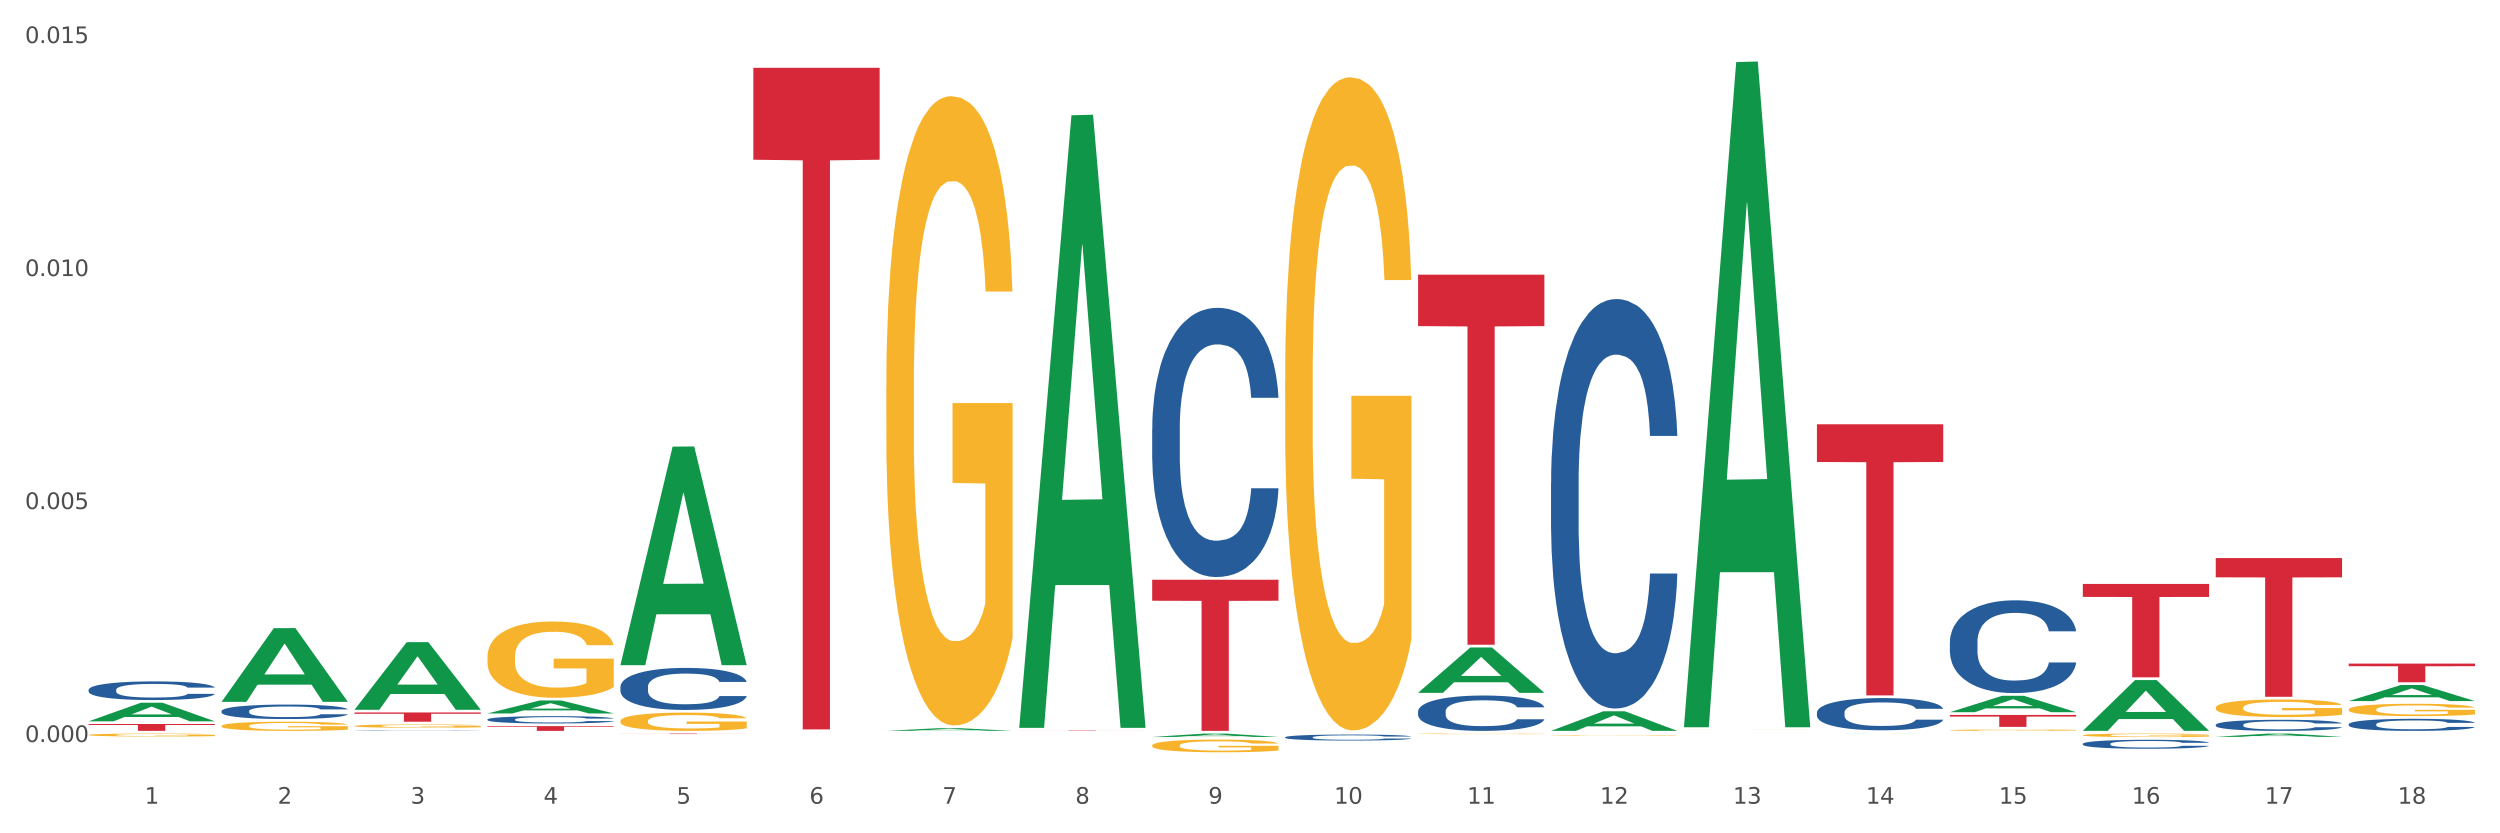 <?xml version="1.0" encoding="utf-8" standalone="no"?>
<!DOCTYPE svg PUBLIC "-//W3C//DTD SVG 1.1//EN"
  "http://www.w3.org/Graphics/SVG/1.1/DTD/svg11.dtd">
<svg xmlns:xlink="http://www.w3.org/1999/xlink" width="1080pt" height="360pt" viewBox="0 0 1080 360" xmlns="http://www.w3.org/2000/svg" version="1.1">
 <rect x="0" y="0" width="1080" height="360" fill="#333333" stroke="none"/>
 <defs>
  <style type="text/css">*{stroke-linejoin: round; stroke-linecap: butt}</style>
 </defs>
 <g id="figure_1">
  <g id="patch_1">
   <path d="M 0 360 
L 1080 360 
L 1080 0 
L 0 0 
z
" style="fill: #ffffff; stroke: #ffffff; stroke-linejoin: miter"/>
  </g>
  <g id="axes_1">
   <g id="matplotlib.axis_1">
    <g id="xtick_1">
     <g id="text_1">
      <!-- 1 -->
      <g style="fill: #4d4d4d" transform="translate(62.51 347.204) scale(0.096 -0.096)">
       <defs>
        <path id="DejaVuSans-31" d="M 794 531 
L 1825 531 
L 1825 4091 
L 703 3866 
L 703 4441 
L 1819 4666 
L 2450 4666 
L 2450 531 
L 3481 531 
L 3481 0 
L 794 0 
L 794 531 
z
" transform="scale(0.016)"/>
       </defs>
       <use xlink:href="#DejaVuSans-31"/>
      </g>
     </g>
    </g>
    <g id="xtick_2">
     <g id="text_2">
      <!-- 2 -->
      <g style="fill: #4d4d4d" transform="translate(119.942 347.204) scale(0.096 -0.096)">
       <defs>
        <path id="DejaVuSans-32" d="M 1228 531 
L 3431 531 
L 3431 0 
L 469 0 
L 469 531 
Q 828 903 1448 1529 
Q 2069 2156 2228 2338 
Q 2531 2678 2651 2914 
Q 2772 3150 2772 3378 
Q 2772 3750 2511 3984 
Q 2250 4219 1831 4219 
Q 1534 4219 1204 4116 
Q 875 4013 500 3803 
L 500 4441 
Q 881 4594 1212 4672 
Q 1544 4750 1819 4750 
Q 2544 4750 2975 4387 
Q 3406 4025 3406 3419 
Q 3406 3131 3298 2873 
Q 3191 2616 2906 2266 
Q 2828 2175 2409 1742 
Q 1991 1309 1228 531 
z
" transform="scale(0.016)"/>
       </defs>
       <use xlink:href="#DejaVuSans-32"/>
      </g>
     </g>
    </g>
    <g id="xtick_3">
     <g id="text_3">
      <!-- 3 -->
      <g style="fill: #4d4d4d" transform="translate(177.375 347.204) scale(0.096 -0.096)">
       <defs>
        <path id="DejaVuSans-33" d="M 2597 2516 
Q 3050 2419 3304 2112 
Q 3559 1806 3559 1356 
Q 3559 666 3084 287 
Q 2609 -91 1734 -91 
Q 1441 -91 1130 -33 
Q 819 25 488 141 
L 488 750 
Q 750 597 1062 519 
Q 1375 441 1716 441 
Q 2309 441 2620 675 
Q 2931 909 2931 1356 
Q 2931 1769 2642 2001 
Q 2353 2234 1838 2234 
L 1294 2234 
L 1294 2753 
L 1863 2753 
Q 2328 2753 2575 2939 
Q 2822 3125 2822 3475 
Q 2822 3834 2567 4026 
Q 2313 4219 1838 4219 
Q 1578 4219 1281 4162 
Q 984 4106 628 3988 
L 628 4550 
Q 988 4650 1302 4700 
Q 1616 4750 1894 4750 
Q 2613 4750 3031 4423 
Q 3450 4097 3450 3541 
Q 3450 3153 3228 2886 
Q 3006 2619 2597 2516 
z
" transform="scale(0.016)"/>
       </defs>
       <use xlink:href="#DejaVuSans-33"/>
      </g>
     </g>
    </g>
    <g id="xtick_4">
     <g id="text_4">
      <!-- 4 -->
      <g style="fill: #4d4d4d" transform="translate(234.808 347.204) scale(0.096 -0.096)">
       <defs>
        <path id="DejaVuSans-34" d="M 2419 4116 
L 825 1625 
L 2419 1625 
L 2419 4116 
z
M 2253 4666 
L 3047 4666 
L 3047 1625 
L 3713 1625 
L 3713 1100 
L 3047 1100 
L 3047 0 
L 2419 0 
L 2419 1100 
L 313 1100 
L 313 1709 
L 2253 4666 
z
" transform="scale(0.016)"/>
       </defs>
       <use xlink:href="#DejaVuSans-34"/>
      </g>
     </g>
    </g>
    <g id="xtick_5">
     <g id="text_5">
      <!-- 5 -->
      <g style="fill: #4d4d4d" transform="translate(292.24 347.204) scale(0.096 -0.096)">
       <defs>
        <path id="DejaVuSans-35" d="M 691 4666 
L 3169 4666 
L 3169 4134 
L 1269 4134 
L 1269 2991 
Q 1406 3038 1543 3061 
Q 1681 3084 1819 3084 
Q 2600 3084 3056 2656 
Q 3513 2228 3513 1497 
Q 3513 744 3044 326 
Q 2575 -91 1722 -91 
Q 1428 -91 1123 -41 
Q 819 9 494 109 
L 494 744 
Q 775 591 1075 516 
Q 1375 441 1709 441 
Q 2250 441 2565 725 
Q 2881 1009 2881 1497 
Q 2881 1984 2565 2268 
Q 2250 2553 1709 2553 
Q 1456 2553 1204 2497 
Q 953 2441 691 2322 
L 691 4666 
z
" transform="scale(0.016)"/>
       </defs>
       <use xlink:href="#DejaVuSans-35"/>
      </g>
     </g>
    </g>
    <g id="xtick_6">
     <g id="text_6">
      <!-- 6 -->
      <g style="fill: #4d4d4d" transform="translate(349.673 347.204) scale(0.096 -0.096)">
       <defs>
        <path id="DejaVuSans-36" d="M 2113 2584 
Q 1688 2584 1439 2293 
Q 1191 2003 1191 1497 
Q 1191 994 1439 701 
Q 1688 409 2113 409 
Q 2538 409 2786 701 
Q 3034 994 3034 1497 
Q 3034 2003 2786 2293 
Q 2538 2584 2113 2584 
z
M 3366 4563 
L 3366 3988 
Q 3128 4100 2886 4159 
Q 2644 4219 2406 4219 
Q 1781 4219 1451 3797 
Q 1122 3375 1075 2522 
Q 1259 2794 1537 2939 
Q 1816 3084 2150 3084 
Q 2853 3084 3261 2657 
Q 3669 2231 3669 1497 
Q 3669 778 3244 343 
Q 2819 -91 2113 -91 
Q 1303 -91 875 529 
Q 447 1150 447 2328 
Q 447 3434 972 4092 
Q 1497 4750 2381 4750 
Q 2619 4750 2861 4703 
Q 3103 4656 3366 4563 
z
" transform="scale(0.016)"/>
       </defs>
       <use xlink:href="#DejaVuSans-36"/>
      </g>
     </g>
    </g>
    <g id="xtick_7">
     <g id="text_7">
      <!-- 7 -->
      <g style="fill: #4d4d4d" transform="translate(407.106 347.204) scale(0.096 -0.096)">
       <defs>
        <path id="DejaVuSans-37" d="M 525 4666 
L 3525 4666 
L 3525 4397 
L 1831 0 
L 1172 0 
L 2766 4134 
L 525 4134 
L 525 4666 
z
" transform="scale(0.016)"/>
       </defs>
       <use xlink:href="#DejaVuSans-37"/>
      </g>
     </g>
    </g>
    <g id="xtick_8">
     <g id="text_8">
      <!-- 8 -->
      <g style="fill: #4d4d4d" transform="translate(464.538 347.204) scale(0.096 -0.096)">
       <defs>
        <path id="DejaVuSans-38" d="M 2034 2216 
Q 1584 2216 1326 1975 
Q 1069 1734 1069 1313 
Q 1069 891 1326 650 
Q 1584 409 2034 409 
Q 2484 409 2743 651 
Q 3003 894 3003 1313 
Q 3003 1734 2745 1975 
Q 2488 2216 2034 2216 
z
M 1403 2484 
Q 997 2584 770 2862 
Q 544 3141 544 3541 
Q 544 4100 942 4425 
Q 1341 4750 2034 4750 
Q 2731 4750 3128 4425 
Q 3525 4100 3525 3541 
Q 3525 3141 3298 2862 
Q 3072 2584 2669 2484 
Q 3125 2378 3379 2068 
Q 3634 1759 3634 1313 
Q 3634 634 3220 271 
Q 2806 -91 2034 -91 
Q 1263 -91 848 271 
Q 434 634 434 1313 
Q 434 1759 690 2068 
Q 947 2378 1403 2484 
z
M 1172 3481 
Q 1172 3119 1398 2916 
Q 1625 2713 2034 2713 
Q 2441 2713 2670 2916 
Q 2900 3119 2900 3481 
Q 2900 3844 2670 4047 
Q 2441 4250 2034 4250 
Q 1625 4250 1398 4047 
Q 1172 3844 1172 3481 
z
" transform="scale(0.016)"/>
       </defs>
       <use xlink:href="#DejaVuSans-38"/>
      </g>
     </g>
    </g>
    <g id="xtick_9">
     <g id="text_9">
      <!-- 9 -->
      <g style="fill: #4d4d4d" transform="translate(521.971 347.204) scale(0.096 -0.096)">
       <defs>
        <path id="DejaVuSans-39" d="M 703 97 
L 703 672 
Q 941 559 1184 500 
Q 1428 441 1663 441 
Q 2288 441 2617 861 
Q 2947 1281 2994 2138 
Q 2813 1869 2534 1725 
Q 2256 1581 1919 1581 
Q 1219 1581 811 2004 
Q 403 2428 403 3163 
Q 403 3881 828 4315 
Q 1253 4750 1959 4750 
Q 2769 4750 3195 4129 
Q 3622 3509 3622 2328 
Q 3622 1225 3098 567 
Q 2575 -91 1691 -91 
Q 1453 -91 1209 -44 
Q 966 3 703 97 
z
M 1959 2075 
Q 2384 2075 2632 2365 
Q 2881 2656 2881 3163 
Q 2881 3666 2632 3958 
Q 2384 4250 1959 4250 
Q 1534 4250 1286 3958 
Q 1038 3666 1038 3163 
Q 1038 2656 1286 2365 
Q 1534 2075 1959 2075 
z
" transform="scale(0.016)"/>
       </defs>
       <use xlink:href="#DejaVuSans-39"/>
      </g>
     </g>
    </g>
    <g id="xtick_10">
     <g id="text_10">
      <!-- 10 -->
      <g style="fill: #4d4d4d" transform="translate(576.35 347.204) scale(0.096 -0.096)">
       <defs>
        <path id="DejaVuSans-30" d="M 2034 4250 
Q 1547 4250 1301 3770 
Q 1056 3291 1056 2328 
Q 1056 1369 1301 889 
Q 1547 409 2034 409 
Q 2525 409 2770 889 
Q 3016 1369 3016 2328 
Q 3016 3291 2770 3770 
Q 2525 4250 2034 4250 
z
M 2034 4750 
Q 2819 4750 3233 4129 
Q 3647 3509 3647 2328 
Q 3647 1150 3233 529 
Q 2819 -91 2034 -91 
Q 1250 -91 836 529 
Q 422 1150 422 2328 
Q 422 3509 836 4129 
Q 1250 4750 2034 4750 
z
" transform="scale(0.016)"/>
       </defs>
       <use xlink:href="#DejaVuSans-31"/>
       <use xlink:href="#DejaVuSans-30" transform="translate(63.623 0)"/>
      </g>
     </g>
    </g>
    <g id="xtick_11">
     <g id="text_11">
      <!-- 11 -->
      <g style="fill: #4d4d4d" transform="translate(633.783 347.204) scale(0.096 -0.096)">
       <use xlink:href="#DejaVuSans-31"/>
       <use xlink:href="#DejaVuSans-31" transform="translate(63.623 0)"/>
      </g>
     </g>
    </g>
    <g id="xtick_12">
     <g id="text_12">
      <!-- 12 -->
      <g style="fill: #4d4d4d" transform="translate(691.215 347.204) scale(0.096 -0.096)">
       <use xlink:href="#DejaVuSans-31"/>
       <use xlink:href="#DejaVuSans-32" transform="translate(63.623 0)"/>
      </g>
     </g>
    </g>
    <g id="xtick_13">
     <g id="text_13">
      <!-- 13 -->
      <g style="fill: #4d4d4d" transform="translate(748.648 347.204) scale(0.096 -0.096)">
       <use xlink:href="#DejaVuSans-31"/>
       <use xlink:href="#DejaVuSans-33" transform="translate(63.623 0)"/>
      </g>
     </g>
    </g>
    <g id="xtick_14">
     <g id="text_14">
      <!-- 14 -->
      <g style="fill: #4d4d4d" transform="translate(806.081 347.204) scale(0.096 -0.096)">
       <use xlink:href="#DejaVuSans-31"/>
       <use xlink:href="#DejaVuSans-34" transform="translate(63.623 0)"/>
      </g>
     </g>
    </g>
    <g id="xtick_15">
     <g id="text_15">
      <!-- 15 -->
      <g style="fill: #4d4d4d" transform="translate(863.513 347.204) scale(0.096 -0.096)">
       <use xlink:href="#DejaVuSans-31"/>
       <use xlink:href="#DejaVuSans-35" transform="translate(63.623 0)"/>
      </g>
     </g>
    </g>
    <g id="xtick_16">
     <g id="text_16">
      <!-- 16 -->
      <g style="fill: #4d4d4d" transform="translate(920.946 347.204) scale(0.096 -0.096)">
       <use xlink:href="#DejaVuSans-31"/>
       <use xlink:href="#DejaVuSans-36" transform="translate(63.623 0)"/>
      </g>
     </g>
    </g>
    <g id="xtick_17">
     <g id="text_17">
      <!-- 17 -->
      <g style="fill: #4d4d4d" transform="translate(978.379 347.204) scale(0.096 -0.096)">
       <use xlink:href="#DejaVuSans-31"/>
       <use xlink:href="#DejaVuSans-37" transform="translate(63.623 0)"/>
      </g>
     </g>
    </g>
    <g id="xtick_18">
     <g id="text_18">
      <!-- 18 -->
      <g style="fill: #4d4d4d" transform="translate(1035.811 347.204) scale(0.096 -0.096)">
       <use xlink:href="#DejaVuSans-31"/>
       <use xlink:href="#DejaVuSans-38" transform="translate(63.623 0)"/>
      </g>
     </g>
    </g>
    <g id="xtick_19"/>
    <g id="xtick_20"/>
    <g id="xtick_21"/>
    <g id="xtick_22"/>
    <g id="xtick_23"/>
    <g id="xtick_24"/>
    <g id="xtick_25"/>
    <g id="xtick_26"/>
    <g id="xtick_27"/>
    <g id="xtick_28"/>
    <g id="xtick_29"/>
    <g id="xtick_30"/>
    <g id="xtick_31"/>
    <g id="xtick_32"/>
    <g id="xtick_33"/>
    <g id="xtick_34"/>
    <g id="xtick_35"/>
   </g>
   <g id="matplotlib.axis_2">
    <g id="ytick_1">
     <g id="text_19">
      <!-- 0.000 -->
      <g style="fill: #4d4d4d" transform="translate(10.8 320.553) scale(0.096 -0.096)">
       <defs>
        <path id="DejaVuSans-2e" d="M 684 794 
L 1344 794 
L 1344 0 
L 684 0 
L 684 794 
z
" transform="scale(0.016)"/>
       </defs>
       <use xlink:href="#DejaVuSans-30"/>
       <use xlink:href="#DejaVuSans-2e" transform="translate(63.623 0)"/>
       <use xlink:href="#DejaVuSans-30" transform="translate(95.41 0)"/>
       <use xlink:href="#DejaVuSans-30" transform="translate(159.033 0)"/>
       <use xlink:href="#DejaVuSans-30" transform="translate(222.656 0)"/>
      </g>
     </g>
    </g>
    <g id="ytick_2">
     <g id="text_20">
      <!-- 0.005 -->
      <g style="fill: #4d4d4d" transform="translate(10.8 219.906) scale(0.096 -0.096)">
       <use xlink:href="#DejaVuSans-30"/>
       <use xlink:href="#DejaVuSans-2e" transform="translate(63.623 0)"/>
       <use xlink:href="#DejaVuSans-30" transform="translate(95.41 0)"/>
       <use xlink:href="#DejaVuSans-30" transform="translate(159.033 0)"/>
       <use xlink:href="#DejaVuSans-35" transform="translate(222.656 0)"/>
      </g>
     </g>
    </g>
    <g id="ytick_3">
     <g id="text_21">
      <!-- 0.010 -->
      <g style="fill: #4d4d4d" transform="translate(10.8 119.259) scale(0.096 -0.096)">
       <use xlink:href="#DejaVuSans-30"/>
       <use xlink:href="#DejaVuSans-2e" transform="translate(63.623 0)"/>
       <use xlink:href="#DejaVuSans-30" transform="translate(95.41 0)"/>
       <use xlink:href="#DejaVuSans-31" transform="translate(159.033 0)"/>
       <use xlink:href="#DejaVuSans-30" transform="translate(222.656 0)"/>
      </g>
     </g>
    </g>
    <g id="ytick_4">
     <g id="text_22">
      <!-- 0.015 -->
      <g style="fill: #4d4d4d" transform="translate(10.8 18.612) scale(0.096 -0.096)">
       <use xlink:href="#DejaVuSans-30"/>
       <use xlink:href="#DejaVuSans-2e" transform="translate(63.623 0)"/>
       <use xlink:href="#DejaVuSans-30" transform="translate(95.41 0)"/>
       <use xlink:href="#DejaVuSans-31" transform="translate(159.033 0)"/>
       <use xlink:href="#DejaVuSans-35" transform="translate(222.656 0)"/>
      </g>
     </g>
    </g>
    <g id="ytick_5"/>
    <g id="ytick_6"/>
    <g id="ytick_7"/>
   </g>
   <g id="PolyCollection_1">
    <path d="M 38.283 311.6 
L 38.339 311.593 
L 60.839 303.587 
L 70.176 303.58 
L 92.844 311.616 
L 82.044 311.616 
L 77.151 309.744 
L 53.92 309.744 
L 53.751 309.775 
L 49.026 311.616 
L 38.283 311.616 
L 38.283 311.6 
L 56.845 308.628 
L 74.226 308.62 
L 65.62 305.293 
L 65.507 305.278 
L 65.395 305.3 
L 56.789 308.62 
L 56.845 308.628 
L 38.283 311.6 
z
" clip-path="url(#p28176f1325)" style="fill: #109648"/>
    <path d="M 325.447 29.287 
L 380.008 29.287 
L 380.008 69.004 
L 358.545 69.272 
L 358.545 315.088 
L 346.78 315.088 
L 346.78 69.272 
L 325.447 69.004 
L 325.447 29.555 
L 325.447 29.287 
z
" clip-path="url(#p28176f1325)" style="fill: #d62839"/>
    <path d="M 440.312 315.589 
L 494.873 315.589 
L 494.873 315.611 
L 473.411 315.611 
L 473.411 315.745 
L 461.645 315.745 
L 461.645 315.611 
L 440.312 315.611 
L 440.312 315.589 
L 440.312 315.589 
z
" clip-path="url(#p28176f1325)" style="fill: #d62839"/>
    <path d="M 497.745 250.449 
L 552.306 250.449 
L 552.306 259.523 
L 530.843 259.584 
L 530.843 315.745 
L 519.078 315.745 
L 519.078 259.584 
L 497.745 259.523 
L 497.745 250.51 
L 497.745 250.449 
z
" clip-path="url(#p28176f1325)" style="fill: #d62839"/>
    <path d="M 612.61 118.657 
L 667.171 118.657 
L 667.171 140.874 
L 645.709 141.024 
L 645.709 278.531 
L 633.943 278.531 
L 633.943 141.024 
L 612.61 140.874 
L 612.61 118.807 
L 612.61 118.657 
z
" clip-path="url(#p28176f1325)" style="fill: #d62839"/>
    <path d="M 784.908 183.294 
L 839.469 183.294 
L 839.469 199.568 
L 818.007 199.678 
L 818.007 300.403 
L 806.241 300.403 
L 806.241 199.678 
L 784.908 199.568 
L 784.908 183.403 
L 784.908 183.294 
z
" clip-path="url(#p28176f1325)" style="fill: #d62839"/>
    <path d="M 842.341 308.839 
L 896.902 308.839 
L 896.902 309.558 
L 875.439 309.562 
L 875.439 314.008 
L 863.674 314.008 
L 863.674 309.562 
L 842.341 309.558 
L 842.341 308.844 
L 842.341 308.839 
z
" clip-path="url(#p28176f1325)" style="fill: #d62839"/>
    <path d="M 899.774 252.255 
L 954.335 252.255 
L 954.335 257.863 
L 932.872 257.901 
L 932.872 292.612 
L 921.107 292.612 
L 921.107 257.901 
L 899.774 257.863 
L 899.774 252.293 
L 899.774 252.255 
z
" clip-path="url(#p28176f1325)" style="fill: #d62839"/>
    <path d="M 1014.639 286.69 
L 1069.2 286.69 
L 1069.2 287.81 
L 1047.738 287.817 
L 1047.738 294.746 
L 1035.972 294.746 
L 1035.972 287.817 
L 1014.639 287.81 
L 1014.639 286.698 
L 1014.639 286.69 
z
" clip-path="url(#p28176f1325)" style="fill: #d62839"/>
    <path d="M 842.341 315.435 
L 842.405 315.435 
L 842.405 315.416 
L 842.534 315.4 
L 843.178 315.36 
L 844.144 315.328 
L 844.853 315.31 
L 845.562 315.296 
L 846.399 315.282 
L 847.43 315.267 
L 849.298 315.246 
L 850.457 315.235 
L 851.875 315.223 
L 854.451 315.206 
L 856.319 315.197 
L 858.252 315.189 
L 861.408 315.18 
L 863.47 315.175 
L 865.66 315.172 
L 868.301 315.17 
L 870.298 315.17 
L 874.678 315.171 
L 878.414 315.176 
L 880.218 315.18 
L 882.537 315.186 
L 883.761 315.19 
L 885.758 315.198 
L 887.819 315.209 
L 889.236 315.219 
L 891.362 315.237 
L 892.972 315.255 
L 894.454 315.277 
L 895.227 315.292 
L 895.807 315.306 
L 896.322 315.322 
L 896.837 315.348 
L 885.242 315.348 
L 884.792 315.33 
L 884.083 315.312 
L 883.052 315.296 
L 882.15 315.285 
L 880.604 315.272 
L 879.187 315.264 
L 877.706 315.257 
L 875.902 315.252 
L 874.485 315.249 
L 872.488 315.247 
L 868.558 315.248 
L 865.917 315.252 
L 864.114 315.257 
L 862.954 315.262 
L 861.924 315.267 
L 860.764 315.275 
L 859.411 315.286 
L 858.445 315.296 
L 857.479 315.308 
L 856.706 315.321 
L 855.997 315.336 
L 855.417 315.351 
L 854.967 315.368 
L 854.58 315.388 
L 854.258 315.421 
L 854.258 315.493 
L 854.387 315.509 
L 854.709 315.53 
L 855.095 315.547 
L 855.74 315.566 
L 856.319 315.579 
L 857.414 315.598 
L 858.638 315.614 
L 859.605 315.624 
L 860.571 315.632 
L 862.246 315.644 
L 864.114 315.653 
L 865.724 315.659 
L 867.914 315.664 
L 869.396 315.666 
L 870.684 315.668 
L 873.841 315.668 
L 876.095 315.666 
L 878.608 315.662 
L 880.54 315.658 
L 882.15 315.652 
L 883.954 315.642 
L 885.114 315.633 
L 885.114 315.524 
L 870.942 315.523 
L 870.942 315.45 
L 896.902 315.45 
L 896.902 315.664 
L 895.807 315.675 
L 894.583 315.685 
L 893.295 315.694 
L 891.362 315.705 
L 889.043 315.716 
L 886.982 315.723 
L 884.792 315.73 
L 882.215 315.735 
L 878.865 315.741 
L 876.804 315.743 
L 874.227 315.744 
L 871.2 315.745 
L 868.558 315.744 
L 865.982 315.741 
L 863.276 315.736 
L 860.635 315.73 
L 858.638 315.723 
L 856.641 315.714 
L 854.516 315.703 
L 852.841 315.693 
L 851.552 315.683 
L 850.135 315.671 
L 848.589 315.655 
L 847.43 315.641 
L 846.399 315.627 
L 845.304 315.608 
L 844.531 315.591 
L 843.758 315.571 
L 843.307 315.556 
L 842.792 315.532 
L 842.405 315.499 
L 842.341 315.435 
z
" clip-path="url(#p28176f1325)" style="fill: #f7b32b"/>
    <path d="M 727.475 315.343 
L 727.54 315.343 
L 727.54 315.342 
L 727.669 315.341 
L 728.313 315.338 
L 729.279 315.336 
L 729.988 315.335 
L 730.696 315.335 
L 731.534 315.334 
L 732.564 315.333 
L 734.432 315.332 
L 735.592 315.331 
L 737.009 315.33 
L 739.586 315.329 
L 741.454 315.329 
L 743.386 315.328 
L 746.543 315.328 
L 748.604 315.327 
L 750.794 315.327 
L 753.435 315.327 
L 755.432 315.327 
L 759.813 315.327 
L 763.549 315.327 
L 765.353 315.328 
L 767.672 315.328 
L 768.895 315.328 
L 770.892 315.329 
L 772.954 315.329 
L 774.371 315.33 
L 776.497 315.331 
L 778.107 315.332 
L 779.589 315.333 
L 780.362 315.334 
L 780.941 315.335 
L 781.457 315.336 
L 781.972 315.338 
L 770.377 315.338 
L 769.926 315.337 
L 769.218 315.336 
L 768.187 315.335 
L 767.285 315.334 
L 765.739 315.333 
L 764.322 315.333 
L 762.84 315.332 
L 761.037 315.332 
L 759.619 315.332 
L 757.623 315.332 
L 753.693 315.332 
L 751.052 315.332 
L 749.248 315.332 
L 748.089 315.333 
L 747.058 315.333 
L 745.899 315.333 
L 744.546 315.334 
L 743.58 315.335 
L 742.613 315.335 
L 741.84 315.336 
L 741.132 315.337 
L 740.552 315.338 
L 740.101 315.339 
L 739.715 315.34 
L 739.393 315.342 
L 739.393 315.346 
L 739.521 315.347 
L 739.843 315.349 
L 740.23 315.35 
L 740.874 315.351 
L 741.454 315.352 
L 742.549 315.353 
L 743.773 315.354 
L 744.739 315.354 
L 745.705 315.355 
L 747.38 315.356 
L 749.248 315.356 
L 750.859 315.357 
L 753.049 315.357 
L 754.53 315.357 
L 755.819 315.357 
L 758.975 315.357 
L 761.23 315.357 
L 763.742 315.357 
L 765.675 315.356 
L 767.285 315.356 
L 769.089 315.356 
L 770.248 315.355 
L 770.248 315.348 
L 756.077 315.348 
L 756.077 315.344 
L 782.036 315.344 
L 782.036 315.357 
L 780.941 315.358 
L 779.717 315.358 
L 778.429 315.359 
L 776.497 315.359 
L 774.178 315.36 
L 772.116 315.36 
L 769.926 315.361 
L 767.349 315.361 
L 764 315.361 
L 761.938 315.362 
L 759.362 315.362 
L 756.334 315.362 
L 753.693 315.362 
L 751.116 315.361 
L 748.411 315.361 
L 745.77 315.361 
L 743.773 315.36 
L 741.776 315.36 
L 739.65 315.359 
L 737.975 315.359 
L 736.687 315.358 
L 735.27 315.357 
L 733.724 315.356 
L 732.564 315.355 
L 731.534 315.355 
L 730.439 315.353 
L 729.666 315.352 
L 728.893 315.351 
L 728.442 315.35 
L 727.926 315.349 
L 727.54 315.347 
L 727.475 315.343 
z
" clip-path="url(#p28176f1325)" style="fill: #f7b32b"/>
    <path d="M 670.043 317.785 
L 670.107 317.785 
L 670.107 317.777 
L 670.236 317.771 
L 670.88 317.755 
L 671.846 317.742 
L 672.555 317.735 
L 673.264 317.73 
L 674.101 317.724 
L 675.132 317.718 
L 677 317.71 
L 678.159 317.705 
L 679.576 317.701 
L 682.153 317.694 
L 684.021 317.69 
L 685.954 317.687 
L 689.11 317.683 
L 691.171 317.682 
L 693.362 317.681 
L 696.003 317.68 
L 698 317.679 
L 702.38 317.68 
L 706.116 317.682 
L 707.92 317.683 
L 710.239 317.686 
L 711.463 317.688 
L 713.46 317.691 
L 715.521 317.695 
L 716.938 317.699 
L 719.064 317.706 
L 720.674 317.713 
L 722.156 317.722 
L 722.929 317.728 
L 723.509 317.734 
L 724.024 317.74 
L 724.539 317.75 
L 712.944 317.75 
L 712.493 317.743 
L 711.785 317.736 
L 710.754 317.729 
L 709.852 317.725 
L 708.306 317.72 
L 706.889 317.717 
L 705.408 317.714 
L 703.604 317.712 
L 702.187 317.711 
L 700.19 317.71 
L 696.26 317.71 
L 693.619 317.712 
L 691.816 317.714 
L 690.656 317.716 
L 689.625 317.718 
L 688.466 317.721 
L 687.113 317.725 
L 686.147 317.729 
L 685.181 317.734 
L 684.408 317.739 
L 683.699 317.745 
L 683.119 317.751 
L 682.668 317.758 
L 682.282 317.766 
L 681.96 317.779 
L 681.96 317.807 
L 682.089 317.814 
L 682.411 317.822 
L 682.797 317.829 
L 683.441 317.837 
L 684.021 317.842 
L 685.116 317.849 
L 686.34 317.855 
L 687.306 317.859 
L 688.273 317.863 
L 689.948 317.867 
L 691.816 317.871 
L 693.426 317.873 
L 695.616 317.875 
L 697.098 317.876 
L 698.386 317.877 
L 701.543 317.877 
L 703.797 317.876 
L 706.309 317.875 
L 708.242 317.873 
L 709.852 317.87 
L 711.656 317.867 
L 712.816 317.863 
L 712.816 317.82 
L 698.644 317.819 
L 698.644 317.791 
L 724.604 317.791 
L 724.604 317.875 
L 723.509 317.88 
L 722.285 317.884 
L 720.996 317.887 
L 719.064 317.892 
L 716.745 317.896 
L 714.684 317.899 
L 712.493 317.901 
L 709.917 317.903 
L 706.567 317.906 
L 704.506 317.906 
L 701.929 317.907 
L 698.901 317.907 
L 696.26 317.907 
L 693.684 317.906 
L 690.978 317.904 
L 688.337 317.901 
L 686.34 317.898 
L 684.343 317.895 
L 682.218 317.891 
L 680.543 317.887 
L 679.254 317.883 
L 677.837 317.878 
L 676.291 317.872 
L 675.132 317.866 
L 674.101 317.86 
L 673.006 317.853 
L 672.233 317.846 
L 671.46 317.838 
L 671.009 317.832 
L 670.494 317.823 
L 670.107 317.81 
L 670.043 317.785 
z
" clip-path="url(#p28176f1325)" style="fill: #f7b32b"/>
    <path d="M 612.61 317.019 
L 612.674 317.018 
L 612.674 317.01 
L 612.803 317.004 
L 613.447 316.987 
L 614.414 316.973 
L 615.122 316.966 
L 615.831 316.96 
L 616.668 316.954 
L 617.699 316.948 
L 619.567 316.938 
L 620.727 316.934 
L 622.144 316.929 
L 624.72 316.922 
L 626.588 316.918 
L 628.521 316.914 
L 631.677 316.91 
L 633.739 316.909 
L 635.929 316.907 
L 638.57 316.906 
L 640.567 316.906 
L 644.947 316.907 
L 648.683 316.909 
L 650.487 316.91 
L 652.806 316.913 
L 654.03 316.915 
L 656.027 316.918 
L 658.088 316.923 
L 659.505 316.927 
L 661.631 316.935 
L 663.242 316.942 
L 664.723 316.952 
L 665.496 316.958 
L 666.076 316.964 
L 666.591 316.971 
L 667.107 316.982 
L 655.512 316.982 
L 655.061 316.974 
L 654.352 316.967 
L 653.321 316.96 
L 652.42 316.955 
L 650.874 316.95 
L 649.456 316.946 
L 647.975 316.943 
L 646.171 316.941 
L 644.754 316.94 
L 642.757 316.939 
L 638.828 316.939 
L 636.187 316.941 
L 634.383 316.943 
L 633.223 316.945 
L 632.193 316.948 
L 631.033 316.951 
L 629.68 316.955 
L 628.714 316.96 
L 627.748 316.965 
L 626.975 316.97 
L 626.266 316.976 
L 625.687 316.983 
L 625.236 316.99 
L 624.849 316.998 
L 624.527 317.012 
L 624.527 317.043 
L 624.656 317.05 
L 624.978 317.059 
L 625.365 317.066 
L 626.009 317.074 
L 626.588 317.08 
L 627.684 317.088 
L 628.907 317.094 
L 629.874 317.099 
L 630.84 317.102 
L 632.515 317.107 
L 634.383 317.111 
L 635.993 317.113 
L 638.184 317.116 
L 639.665 317.117 
L 640.953 317.117 
L 644.11 317.117 
L 646.364 317.116 
L 648.877 317.115 
L 650.809 317.113 
L 652.42 317.11 
L 654.223 317.106 
L 655.383 317.103 
L 655.383 317.056 
L 641.211 317.056 
L 641.211 317.025 
L 667.171 317.025 
L 667.171 317.116 
L 666.076 317.12 
L 664.852 317.125 
L 663.564 317.128 
L 661.631 317.133 
L 659.312 317.138 
L 657.251 317.141 
L 655.061 317.143 
L 652.484 317.146 
L 649.134 317.148 
L 647.073 317.149 
L 644.496 317.15 
L 641.469 317.15 
L 638.828 317.149 
L 636.251 317.148 
L 633.545 317.146 
L 630.904 317.143 
L 628.907 317.14 
L 626.911 317.137 
L 624.785 317.132 
L 623.11 317.128 
L 621.822 317.124 
L 620.404 317.119 
L 618.858 317.112 
L 617.699 317.106 
L 616.668 317.1 
L 615.573 317.092 
L 614.8 317.085 
L 614.027 317.076 
L 613.576 317.07 
L 613.061 317.06 
L 612.674 317.046 
L 612.61 317.019 
z
" clip-path="url(#p28176f1325)" style="fill: #f7b32b"/>
    <path d="M 555.177 163.766 
L 555.242 163.508 
L 555.242 154.231 
L 555.371 146.241 
L 556.015 126.912 
L 556.981 110.934 
L 557.69 102.429 
L 558.398 95.47 
L 559.236 88.512 
L 560.266 81.296 
L 562.134 70.729 
L 563.294 65.317 
L 564.711 59.647 
L 567.288 51.4 
L 569.156 46.761 
L 571.088 42.896 
L 574.245 38.257 
L 576.306 36.195 
L 578.496 34.649 
L 581.137 33.618 
L 583.134 33.36 
L 587.515 34.133 
L 591.251 36.453 
L 593.054 38.257 
L 595.373 41.349 
L 596.597 43.411 
L 598.594 47.535 
L 600.656 52.947 
L 602.073 57.586 
L 604.199 66.348 
L 605.809 75.111 
L 607.291 85.935 
L 608.064 93.409 
L 608.643 100.367 
L 609.159 108.356 
L 609.674 120.985 
L 598.079 120.985 
L 597.628 111.964 
L 596.919 103.46 
L 595.889 95.213 
L 594.987 90.058 
L 593.441 83.615 
L 592.024 79.492 
L 590.542 76.399 
L 588.738 73.822 
L 587.321 72.533 
L 585.324 71.502 
L 581.395 71.76 
L 578.754 73.822 
L 576.95 76.399 
L 575.791 78.719 
L 574.76 81.296 
L 573.601 84.904 
L 572.248 90.316 
L 571.282 95.213 
L 570.315 101.398 
L 569.542 107.583 
L 568.834 114.799 
L 568.254 122.531 
L 567.803 130.52 
L 567.417 140.314 
L 567.094 156.55 
L 567.094 191.858 
L 567.223 199.847 
L 567.545 210.413 
L 567.932 218.403 
L 568.576 227.938 
L 569.156 234.381 
L 570.251 243.659 
L 571.475 251.391 
L 572.441 256.288 
L 573.407 260.411 
L 575.082 266.081 
L 576.95 270.72 
L 578.561 273.555 
L 580.751 276.132 
L 582.232 277.163 
L 583.521 277.678 
L 586.677 277.678 
L 588.932 276.905 
L 591.444 275.101 
L 593.377 272.782 
L 594.987 269.947 
L 596.791 265.308 
L 597.95 260.927 
L 597.95 207.063 
L 583.778 206.805 
L 583.778 170.982 
L 609.738 170.982 
L 609.738 276.132 
L 608.643 281.544 
L 607.419 286.441 
L 606.131 290.822 
L 604.199 296.234 
L 601.88 301.389 
L 599.818 304.997 
L 597.628 308.089 
L 595.051 310.924 
L 591.702 313.501 
L 589.64 314.532 
L 587.064 315.305 
L 584.036 315.563 
L 581.395 315.048 
L 578.818 313.759 
L 576.113 311.44 
L 573.472 308.089 
L 571.475 304.739 
L 569.478 300.615 
L 567.352 295.203 
L 565.677 290.049 
L 564.389 285.41 
L 562.972 279.482 
L 561.426 271.751 
L 560.266 264.792 
L 559.236 257.576 
L 558.14 248.298 
L 557.367 240.309 
L 556.594 230.258 
L 556.144 222.784 
L 555.628 211.187 
L 555.242 194.95 
L 555.177 163.766 
z
" clip-path="url(#p28176f1325)" style="fill: #f7b32b"/>
    <path d="M 497.745 322.041 
L 497.809 322.036 
L 497.809 321.856 
L 497.938 321.701 
L 498.582 321.325 
L 499.548 321.015 
L 500.257 320.85 
L 500.965 320.715 
L 501.803 320.58 
L 502.834 320.44 
L 504.702 320.235 
L 505.861 320.13 
L 507.278 320.02 
L 509.855 319.86 
L 511.723 319.769 
L 513.656 319.694 
L 516.812 319.604 
L 518.873 319.564 
L 521.064 319.534 
L 523.705 319.514 
L 525.702 319.509 
L 530.082 319.524 
L 533.818 319.569 
L 535.622 319.604 
L 537.941 319.664 
L 539.165 319.704 
L 541.162 319.784 
L 543.223 319.89 
L 544.64 319.98 
L 546.766 320.15 
L 548.376 320.32 
L 549.858 320.53 
L 550.631 320.675 
L 551.211 320.81 
L 551.726 320.965 
L 552.241 321.21 
L 540.646 321.21 
L 540.195 321.035 
L 539.487 320.87 
L 538.456 320.71 
L 537.554 320.61 
L 536.008 320.485 
L 534.591 320.405 
L 533.109 320.345 
L 531.306 320.295 
L 529.889 320.27 
L 527.892 320.25 
L 523.962 320.255 
L 521.321 320.295 
L 519.518 320.345 
L 518.358 320.39 
L 517.327 320.44 
L 516.168 320.51 
L 514.815 320.615 
L 513.849 320.71 
L 512.883 320.83 
L 512.11 320.95 
L 511.401 321.09 
L 510.821 321.24 
L 510.37 321.395 
L 509.984 321.586 
L 509.662 321.901 
L 509.662 322.586 
L 509.791 322.741 
L 510.113 322.946 
L 510.499 323.101 
L 511.143 323.287 
L 511.723 323.412 
L 512.818 323.592 
L 514.042 323.742 
L 515.008 323.837 
L 515.975 323.917 
L 517.649 324.027 
L 519.518 324.117 
L 521.128 324.172 
L 523.318 324.222 
L 524.8 324.242 
L 526.088 324.252 
L 529.244 324.252 
L 531.499 324.237 
L 534.011 324.202 
L 535.944 324.157 
L 537.554 324.102 
L 539.358 324.012 
L 540.517 323.927 
L 540.517 322.881 
L 526.346 322.876 
L 526.346 322.181 
L 552.306 322.181 
L 552.306 324.222 
L 551.211 324.327 
L 549.987 324.422 
L 548.698 324.507 
L 546.766 324.612 
L 544.447 324.712 
L 542.385 324.782 
L 540.195 324.843 
L 537.619 324.898 
L 534.269 324.948 
L 532.208 324.968 
L 529.631 324.983 
L 526.603 324.988 
L 523.962 324.978 
L 521.386 324.953 
L 518.68 324.908 
L 516.039 324.843 
L 514.042 324.777 
L 512.045 324.697 
L 509.919 324.592 
L 508.245 324.492 
L 506.956 324.402 
L 505.539 324.287 
L 503.993 324.137 
L 502.834 324.002 
L 501.803 323.862 
L 500.708 323.682 
L 499.935 323.527 
L 499.162 323.332 
L 498.711 323.187 
L 498.196 322.961 
L 497.809 322.646 
L 497.745 322.041 
z
" clip-path="url(#p28176f1325)" style="fill: #f7b32b"/>
    <path d="M 382.879 167.162 
L 382.944 166.913 
L 382.944 157.974 
L 383.072 150.277 
L 383.717 131.654 
L 384.683 116.259 
L 385.391 108.065 
L 386.1 101.361 
L 386.937 94.657 
L 387.968 87.704 
L 389.836 77.524 
L 390.996 72.309 
L 392.413 66.847 
L 394.99 58.901 
L 396.858 54.431 
L 398.79 50.707 
L 401.947 46.237 
L 404.008 44.251 
L 406.198 42.761 
L 408.839 41.768 
L 410.836 41.52 
L 415.216 42.264 
L 418.953 44.499 
L 420.756 46.237 
L 423.075 49.217 
L 424.299 51.203 
L 426.296 55.176 
L 428.358 60.391 
L 429.775 64.86 
L 431.9 73.303 
L 433.511 81.745 
L 434.992 92.174 
L 435.765 99.375 
L 436.345 106.079 
L 436.861 113.776 
L 437.376 125.943 
L 425.781 125.943 
L 425.33 117.252 
L 424.621 109.058 
L 423.591 101.113 
L 422.689 96.147 
L 421.143 89.939 
L 419.726 85.966 
L 418.244 82.986 
L 416.44 80.503 
L 415.023 79.262 
L 413.026 78.269 
L 409.097 78.517 
L 406.456 80.503 
L 404.652 82.986 
L 403.493 85.221 
L 402.462 87.704 
L 401.302 91.18 
L 399.95 96.395 
L 398.983 101.113 
L 398.017 107.072 
L 397.244 113.031 
L 396.536 119.984 
L 395.956 127.433 
L 395.505 135.13 
L 395.118 144.566 
L 394.796 160.209 
L 394.796 194.227 
L 394.925 201.924 
L 395.247 212.105 
L 395.634 219.802 
L 396.278 228.99 
L 396.858 235.197 
L 397.953 244.136 
L 399.177 251.585 
L 400.143 256.303 
L 401.109 260.276 
L 402.784 265.739 
L 404.652 270.208 
L 406.263 272.94 
L 408.453 275.423 
L 409.934 276.416 
L 411.223 276.912 
L 414.379 276.912 
L 416.634 276.168 
L 419.146 274.429 
L 421.078 272.195 
L 422.689 269.463 
L 424.492 264.994 
L 425.652 260.773 
L 425.652 208.877 
L 411.48 208.629 
L 411.48 174.114 
L 437.44 174.114 
L 437.44 275.423 
L 436.345 280.637 
L 435.121 285.355 
L 433.833 289.576 
L 431.9 294.79 
L 429.581 299.756 
L 427.52 303.233 
L 425.33 306.212 
L 422.753 308.944 
L 419.404 311.427 
L 417.342 312.42 
L 414.766 313.165 
L 411.738 313.413 
L 409.097 312.917 
L 406.52 311.675 
L 403.815 309.44 
L 401.174 306.212 
L 399.177 302.984 
L 397.18 299.012 
L 395.054 293.797 
L 393.379 288.831 
L 392.091 284.362 
L 390.674 278.651 
L 389.128 271.201 
L 387.968 264.497 
L 386.937 257.545 
L 385.842 248.606 
L 385.069 240.908 
L 384.296 231.224 
L 383.845 224.024 
L 383.33 212.85 
L 382.944 197.207 
L 382.879 167.162 
z
" clip-path="url(#p28176f1325)" style="fill: #f7b32b"/>
    <path d="M 268.014 311.499 
L 268.078 311.491 
L 268.078 311.232 
L 268.207 311.008 
L 268.851 310.468 
L 269.817 310.021 
L 270.526 309.783 
L 271.235 309.588 
L 272.072 309.394 
L 273.103 309.192 
L 274.971 308.896 
L 276.13 308.745 
L 277.548 308.586 
L 280.124 308.355 
L 281.992 308.226 
L 283.925 308.118 
L 287.081 307.988 
L 289.143 307.93 
L 291.333 307.887 
L 293.974 307.858 
L 295.971 307.851 
L 300.351 307.872 
L 304.087 307.937 
L 305.891 307.988 
L 308.21 308.074 
L 309.434 308.132 
L 311.431 308.247 
L 313.492 308.399 
L 314.909 308.528 
L 317.035 308.774 
L 318.645 309.019 
L 320.127 309.321 
L 320.9 309.531 
L 321.48 309.725 
L 321.995 309.949 
L 322.51 310.302 
L 310.915 310.302 
L 310.465 310.05 
L 309.756 309.812 
L 308.725 309.581 
L 307.823 309.437 
L 306.277 309.257 
L 304.86 309.141 
L 303.379 309.055 
L 301.575 308.983 
L 300.158 308.947 
L 298.161 308.918 
L 294.231 308.925 
L 291.59 308.983 
L 289.787 309.055 
L 288.627 309.12 
L 287.597 309.192 
L 286.437 309.293 
L 285.084 309.444 
L 284.118 309.581 
L 283.152 309.754 
L 282.379 309.927 
L 281.67 310.129 
L 281.09 310.345 
L 280.64 310.569 
L 280.253 310.843 
L 279.931 311.297 
L 279.931 312.284 
L 280.06 312.508 
L 280.382 312.803 
L 280.768 313.027 
L 281.413 313.294 
L 281.992 313.474 
L 283.087 313.733 
L 284.311 313.95 
L 285.278 314.087 
L 286.244 314.202 
L 287.919 314.361 
L 289.787 314.49 
L 291.397 314.57 
L 293.587 314.642 
L 295.069 314.671 
L 296.357 314.685 
L 299.514 314.685 
L 301.768 314.663 
L 304.28 314.613 
L 306.213 314.548 
L 307.823 314.469 
L 309.627 314.339 
L 310.787 314.216 
L 310.787 312.71 
L 296.615 312.703 
L 296.615 311.7 
L 322.575 311.7 
L 322.575 314.642 
L 321.48 314.793 
L 320.256 314.93 
L 318.968 315.053 
L 317.035 315.204 
L 314.716 315.348 
L 312.655 315.449 
L 310.465 315.536 
L 307.888 315.615 
L 304.538 315.687 
L 302.477 315.716 
L 299.9 315.738 
L 296.873 315.745 
L 294.231 315.73 
L 291.655 315.694 
L 288.949 315.629 
L 286.308 315.536 
L 284.311 315.442 
L 282.314 315.327 
L 280.189 315.175 
L 278.514 315.031 
L 277.225 314.901 
L 275.808 314.735 
L 274.262 314.519 
L 273.103 314.325 
L 272.072 314.123 
L 270.977 313.863 
L 270.204 313.64 
L 269.431 313.359 
L 268.98 313.149 
L 268.465 312.825 
L 268.078 312.371 
L 268.014 311.499 
z
" clip-path="url(#p28176f1325)" style="fill: #f7b32b"/>
    <path d="M 210.581 283.715 
L 210.646 283.685 
L 210.646 282.601 
L 210.774 281.668 
L 211.419 279.411 
L 212.385 277.545 
L 213.093 276.551 
L 213.802 275.739 
L 214.639 274.926 
L 215.67 274.083 
L 217.538 272.849 
L 218.698 272.217 
L 220.115 271.555 
L 222.691 270.592 
L 224.56 270.05 
L 226.492 269.598 
L 229.648 269.057 
L 231.71 268.816 
L 233.9 268.635 
L 236.541 268.515 
L 238.538 268.485 
L 242.918 268.575 
L 246.655 268.846 
L 248.458 269.057 
L 250.777 269.418 
L 252.001 269.659 
L 253.998 270.14 
L 256.059 270.772 
L 257.477 271.314 
L 259.602 272.337 
L 261.213 273.361 
L 262.694 274.625 
L 263.467 275.498 
L 264.047 276.311 
L 264.562 277.244 
L 265.078 278.719 
L 253.483 278.719 
L 253.032 277.665 
L 252.323 276.672 
L 251.293 275.709 
L 250.391 275.107 
L 248.845 274.354 
L 247.428 273.873 
L 245.946 273.511 
L 244.142 273.21 
L 242.725 273.06 
L 240.728 272.939 
L 236.799 272.97 
L 234.158 273.21 
L 232.354 273.511 
L 231.194 273.782 
L 230.164 274.083 
L 229.004 274.505 
L 227.652 275.137 
L 226.685 275.709 
L 225.719 276.431 
L 224.946 277.153 
L 224.237 277.996 
L 223.658 278.899 
L 223.207 279.832 
L 222.82 280.976 
L 222.498 282.872 
L 222.498 286.996 
L 222.627 287.929 
L 222.949 289.163 
L 223.336 290.096 
L 223.98 291.21 
L 224.56 291.962 
L 225.655 293.046 
L 226.879 293.949 
L 227.845 294.521 
L 228.811 295.002 
L 230.486 295.665 
L 232.354 296.206 
L 233.964 296.538 
L 236.155 296.839 
L 237.636 296.959 
L 238.925 297.019 
L 242.081 297.019 
L 244.336 296.929 
L 246.848 296.718 
L 248.78 296.447 
L 250.391 296.116 
L 252.194 295.574 
L 253.354 295.063 
L 253.354 288.772 
L 239.182 288.742 
L 239.182 284.558 
L 265.142 284.558 
L 265.142 296.839 
L 264.047 297.471 
L 262.823 298.043 
L 261.535 298.554 
L 259.602 299.186 
L 257.283 299.788 
L 255.222 300.21 
L 253.032 300.571 
L 250.455 300.902 
L 247.105 301.203 
L 245.044 301.323 
L 242.467 301.414 
L 239.44 301.444 
L 236.799 301.384 
L 234.222 301.233 
L 231.517 300.962 
L 228.875 300.571 
L 226.879 300.18 
L 224.882 299.698 
L 222.756 299.066 
L 221.081 298.464 
L 219.793 297.922 
L 218.376 297.23 
L 216.83 296.327 
L 215.67 295.514 
L 214.639 294.671 
L 213.544 293.588 
L 212.771 292.655 
L 211.998 291.481 
L 211.547 290.608 
L 211.032 289.253 
L 210.646 287.357 
L 210.581 283.715 
z
" clip-path="url(#p28176f1325)" style="fill: #f7b32b"/>
    <path d="M 268.014 316.906 
L 322.575 316.906 
L 322.575 316.935 
L 301.112 316.935 
L 301.112 317.114 
L 289.347 317.114 
L 289.347 316.935 
L 268.014 316.935 
L 268.014 316.906 
L 268.014 316.906 
z
" clip-path="url(#p28176f1325)" style="fill: #d62839"/>
    <path d="M 210.581 313.703 
L 265.142 313.703 
L 265.142 313.987 
L 243.68 313.989 
L 243.68 315.745 
L 231.914 315.745 
L 231.914 313.989 
L 210.581 313.987 
L 210.581 313.705 
L 210.581 313.703 
z
" clip-path="url(#p28176f1325)" style="fill: #d62839"/>
    <path d="M 153.148 307.792 
L 207.709 307.792 
L 207.709 308.35 
L 186.247 308.353 
L 186.247 311.803 
L 174.482 311.803 
L 174.482 308.353 
L 153.148 308.35 
L 153.148 307.796 
L 153.148 307.792 
z
" clip-path="url(#p28176f1325)" style="fill: #d62839"/>
    <path d="M 38.283 312.777 
L 92.844 312.777 
L 92.844 313.189 
L 71.382 313.192 
L 71.382 315.745 
L 59.616 315.745 
L 59.616 313.192 
L 38.283 313.189 
L 38.283 312.78 
L 38.283 312.777 
z
" clip-path="url(#p28176f1325)" style="fill: #d62839"/>
    <path d="M 1014.639 312.871 
L 1014.703 312.866 
L 1014.703 312.733 
L 1014.897 312.552 
L 1015.606 312.218 
L 1016.509 311.966 
L 1018.057 311.67 
L 1018.895 311.546 
L 1019.992 311.408 
L 1022.249 311.184 
L 1024.829 310.993 
L 1026.635 310.889 
L 1027.989 310.822 
L 1031.02 310.703 
L 1032.761 310.65 
L 1034.567 310.607 
L 1036.115 310.579 
L 1038.695 310.545 
L 1040.759 310.531 
L 1043.145 310.526 
L 1045.144 310.531 
L 1047.788 310.55 
L 1051.658 310.607 
L 1053.141 310.641 
L 1055.141 310.698 
L 1057.204 310.774 
L 1058.881 310.85 
L 1060.816 310.96 
L 1062.815 311.103 
L 1064.75 311.284 
L 1066.104 311.451 
L 1067.201 311.627 
L 1068.168 311.842 
L 1068.878 312.075 
L 1069.2 312.271 
L 1057.398 312.271 
L 1057.075 312.094 
L 1056.43 311.904 
L 1055.785 311.775 
L 1055.076 311.67 
L 1053.98 311.551 
L 1053.012 311.475 
L 1051.4 311.384 
L 1049.917 311.327 
L 1048.691 311.294 
L 1047.208 311.265 
L 1044.048 311.236 
L 1041.79 311.236 
L 1040.372 311.246 
L 1038.63 311.27 
L 1037.147 311.303 
L 1035.406 311.36 
L 1034.051 311.422 
L 1032.697 311.503 
L 1031.923 311.56 
L 1030.762 311.665 
L 1029.988 311.751 
L 1028.956 311.899 
L 1028.376 312.004 
L 1027.344 312.275 
L 1026.893 312.475 
L 1026.699 312.614 
L 1026.57 312.766 
L 1026.57 313.51 
L 1026.957 313.843 
L 1027.28 313.986 
L 1027.796 314.148 
L 1028.763 314.358 
L 1030.182 314.563 
L 1031.665 314.711 
L 1032.89 314.801 
L 1034.051 314.868 
L 1035.212 314.92 
L 1036.631 314.968 
L 1037.792 314.997 
L 1039.533 315.025 
L 1041.597 315.039 
L 1043.209 315.039 
L 1046.498 315.016 
L 1047.982 314.992 
L 1049.401 314.958 
L 1050.948 314.906 
L 1052.174 314.849 
L 1052.883 314.806 
L 1054.044 314.715 
L 1054.947 314.62 
L 1055.721 314.51 
L 1056.237 314.415 
L 1056.817 314.272 
L 1057.269 314.11 
L 1057.398 314.024 
L 1069.2 314.024 
L 1068.942 314.196 
L 1068.491 314.363 
L 1067.588 314.587 
L 1066.878 314.715 
L 1065.782 314.873 
L 1064.621 315.006 
L 1063.009 315.154 
L 1061.525 315.263 
L 1059.978 315.359 
L 1058.301 315.445 
L 1055.27 315.564 
L 1054.173 315.597 
L 1051.851 315.654 
L 1050.046 315.688 
L 1047.401 315.721 
L 1044.693 315.74 
L 1041.855 315.745 
L 1039.34 315.735 
L 1036.567 315.707 
L 1034.825 315.678 
L 1032.89 315.635 
L 1030.633 315.568 
L 1028.505 315.487 
L 1026.506 315.392 
L 1024.635 315.282 
L 1022.894 315.159 
L 1020.637 314.954 
L 1018.96 314.753 
L 1017.735 314.568 
L 1016.896 314.41 
L 1016.058 314.21 
L 1015.606 314.072 
L 1014.897 313.738 
L 1014.639 313.429 
L 1014.639 312.871 
z
" clip-path="url(#p28176f1325)" style="fill: #255c99"/>
    <path d="M 957.206 313.1 
L 957.271 313.095 
L 957.271 312.973 
L 957.464 312.806 
L 958.174 312.499 
L 959.077 312.266 
L 960.624 311.994 
L 961.463 311.88 
L 962.559 311.753 
L 964.816 311.547 
L 967.396 311.371 
L 969.202 311.275 
L 970.556 311.214 
L 973.587 311.104 
L 975.329 311.056 
L 977.135 311.016 
L 978.682 310.99 
L 981.262 310.959 
L 983.326 310.946 
L 985.712 310.942 
L 987.711 310.946 
L 990.356 310.964 
L 994.225 311.016 
L 995.709 311.047 
L 997.708 311.1 
L 999.772 311.17 
L 1001.448 311.24 
L 1003.383 311.341 
L 1005.382 311.472 
L 1007.317 311.639 
L 1008.672 311.793 
L 1009.768 311.955 
L 1010.735 312.152 
L 1011.445 312.367 
L 1011.767 312.547 
L 999.965 312.547 
L 999.643 312.385 
L 998.998 312.209 
L 998.353 312.091 
L 997.643 311.994 
L 996.547 311.885 
L 995.58 311.815 
L 993.967 311.731 
L 992.484 311.679 
L 991.259 311.648 
L 989.775 311.622 
L 986.615 311.595 
L 984.358 311.595 
L 982.939 311.604 
L 981.198 311.626 
L 979.714 311.657 
L 977.973 311.709 
L 976.619 311.766 
L 975.264 311.841 
L 974.49 311.893 
L 973.329 311.99 
L 972.556 312.069 
L 971.524 312.205 
L 970.943 312.301 
L 969.911 312.551 
L 969.46 312.736 
L 969.266 312.863 
L 969.137 313.003 
L 969.137 313.688 
L 969.524 313.995 
L 969.847 314.126 
L 970.363 314.275 
L 971.33 314.468 
L 972.749 314.657 
L 974.232 314.793 
L 975.458 314.876 
L 976.619 314.938 
L 977.779 314.986 
L 979.198 315.03 
L 980.359 315.056 
L 982.101 315.082 
L 984.164 315.096 
L 985.777 315.096 
L 989.066 315.074 
L 990.549 315.052 
L 991.968 315.021 
L 993.516 314.973 
L 994.741 314.92 
L 995.451 314.881 
L 996.611 314.797 
L 997.514 314.71 
L 998.288 314.609 
L 998.804 314.521 
L 999.385 314.389 
L 999.836 314.24 
L 999.965 314.161 
L 1011.767 314.161 
L 1011.509 314.319 
L 1011.058 314.473 
L 1010.155 314.679 
L 1009.446 314.797 
L 1008.349 314.942 
L 1007.188 315.065 
L 1005.576 315.201 
L 1004.093 315.302 
L 1002.545 315.389 
L 1000.868 315.468 
L 997.837 315.578 
L 996.74 315.609 
L 994.419 315.661 
L 992.613 315.692 
L 989.969 315.723 
L 987.26 315.74 
L 984.422 315.745 
L 981.907 315.736 
L 979.134 315.71 
L 977.393 315.683 
L 975.458 315.644 
L 973.2 315.582 
L 971.072 315.508 
L 969.073 315.42 
L 967.203 315.319 
L 965.461 315.205 
L 963.204 315.017 
L 961.527 314.832 
L 960.302 314.661 
L 959.463 314.517 
L 958.625 314.332 
L 958.174 314.205 
L 957.464 313.898 
L 957.206 313.613 
L 957.206 313.1 
z
" clip-path="url(#p28176f1325)" style="fill: #255c99"/>
    <path d="M 899.774 321.324 
L 899.838 321.32 
L 899.838 321.221 
L 900.032 321.087 
L 900.741 320.838 
L 901.644 320.651 
L 903.192 320.431 
L 904.03 320.339 
L 905.126 320.236 
L 907.384 320.069 
L 909.963 319.928 
L 911.769 319.85 
L 913.124 319.8 
L 916.155 319.711 
L 917.896 319.672 
L 919.702 319.641 
L 921.25 319.619 
L 923.829 319.594 
L 925.893 319.584 
L 928.279 319.58 
L 930.279 319.584 
L 932.923 319.598 
L 936.793 319.641 
L 938.276 319.665 
L 940.275 319.708 
L 942.339 319.765 
L 944.016 319.821 
L 945.951 319.903 
L 947.95 320.009 
L 949.885 320.144 
L 951.239 320.268 
L 952.335 320.399 
L 953.303 320.558 
L 954.012 320.732 
L 954.335 320.877 
L 942.532 320.877 
L 942.21 320.746 
L 941.565 320.605 
L 940.92 320.509 
L 940.211 320.431 
L 939.114 320.342 
L 938.147 320.286 
L 936.535 320.218 
L 935.051 320.176 
L 933.826 320.151 
L 932.342 320.13 
L 929.182 320.108 
L 926.925 320.108 
L 925.506 320.115 
L 923.765 320.133 
L 922.282 320.158 
L 920.54 320.2 
L 919.186 320.247 
L 917.832 320.307 
L 917.058 320.349 
L 915.897 320.427 
L 915.123 320.491 
L 914.091 320.601 
L 913.511 320.679 
L 912.479 320.881 
L 912.027 321.03 
L 911.834 321.133 
L 911.705 321.246 
L 911.705 321.799 
L 912.092 322.047 
L 912.414 322.153 
L 912.93 322.274 
L 913.897 322.43 
L 915.316 322.582 
L 916.8 322.692 
L 918.025 322.759 
L 919.186 322.809 
L 920.347 322.848 
L 921.766 322.883 
L 922.927 322.905 
L 924.668 322.926 
L 926.732 322.937 
L 928.344 322.937 
L 931.633 322.919 
L 933.116 322.901 
L 934.535 322.876 
L 936.083 322.837 
L 937.308 322.795 
L 938.018 322.763 
L 939.179 322.696 
L 940.082 322.625 
L 940.856 322.543 
L 941.372 322.472 
L 941.952 322.366 
L 942.403 322.246 
L 942.532 322.182 
L 954.335 322.182 
L 954.077 322.309 
L 953.625 322.433 
L 952.722 322.6 
L 952.013 322.696 
L 950.916 322.813 
L 949.756 322.912 
L 948.143 323.022 
L 946.66 323.103 
L 945.112 323.174 
L 943.435 323.238 
L 940.404 323.327 
L 939.308 323.351 
L 936.986 323.394 
L 935.18 323.419 
L 932.536 323.443 
L 929.827 323.458 
L 926.99 323.461 
L 924.474 323.454 
L 921.701 323.433 
L 919.96 323.412 
L 918.025 323.38 
L 915.768 323.33 
L 913.64 323.27 
L 911.64 323.199 
L 909.77 323.117 
L 908.029 323.025 
L 905.771 322.873 
L 904.095 322.724 
L 902.869 322.586 
L 902.031 322.469 
L 901.192 322.32 
L 900.741 322.217 
L 900.032 321.969 
L 899.774 321.739 
L 899.774 321.324 
z
" clip-path="url(#p28176f1325)" style="fill: #255c99"/>
    <path d="M 842.341 277.339 
L 842.405 277.302 
L 842.405 276.278 
L 842.599 274.887 
L 843.308 272.324 
L 844.211 270.384 
L 845.759 268.115 
L 846.597 267.163 
L 847.694 266.102 
L 849.951 264.381 
L 852.531 262.917 
L 854.337 262.112 
L 855.691 261.599 
L 858.722 260.684 
L 860.463 260.282 
L 862.269 259.952 
L 863.817 259.733 
L 866.397 259.476 
L 868.46 259.366 
L 870.847 259.33 
L 872.846 259.366 
L 875.49 259.513 
L 879.36 259.952 
L 880.843 260.208 
L 882.842 260.648 
L 884.906 261.233 
L 886.583 261.819 
L 888.518 262.661 
L 890.517 263.759 
L 892.452 265.15 
L 893.806 266.431 
L 894.903 267.785 
L 895.87 269.433 
L 896.579 271.226 
L 896.902 272.727 
L 885.1 272.727 
L 884.777 271.373 
L 884.132 269.908 
L 883.487 268.92 
L 882.778 268.115 
L 881.682 267.2 
L 880.714 266.614 
L 879.102 265.919 
L 877.618 265.479 
L 876.393 265.223 
L 874.91 265.003 
L 871.75 264.784 
L 869.492 264.784 
L 868.074 264.857 
L 866.332 265.04 
L 864.849 265.296 
L 863.108 265.736 
L 861.753 266.211 
L 860.399 266.834 
L 859.625 267.273 
L 858.464 268.078 
L 857.69 268.737 
L 856.658 269.872 
L 856.078 270.677 
L 855.046 272.764 
L 854.594 274.301 
L 854.401 275.362 
L 854.272 276.534 
L 854.272 282.244 
L 854.659 284.806 
L 854.981 285.904 
L 855.497 287.149 
L 856.465 288.76 
L 857.884 290.333 
L 859.367 291.468 
L 860.592 292.164 
L 861.753 292.676 
L 862.914 293.079 
L 864.333 293.445 
L 865.494 293.664 
L 867.235 293.884 
L 869.299 293.994 
L 870.911 293.994 
L 874.2 293.811 
L 875.684 293.628 
L 877.103 293.372 
L 878.65 292.969 
L 879.876 292.53 
L 880.585 292.2 
L 881.746 291.505 
L 882.649 290.773 
L 883.423 289.931 
L 883.939 289.199 
L 884.519 288.101 
L 884.971 286.856 
L 885.1 286.197 
L 896.902 286.197 
L 896.644 287.515 
L 896.192 288.796 
L 895.29 290.516 
L 894.58 291.505 
L 893.484 292.713 
L 892.323 293.738 
L 890.711 294.872 
L 889.227 295.714 
L 887.679 296.446 
L 886.003 297.105 
L 882.971 298.02 
L 881.875 298.277 
L 879.553 298.716 
L 877.747 298.972 
L 875.103 299.228 
L 872.395 299.375 
L 869.557 299.411 
L 867.042 299.338 
L 864.268 299.118 
L 862.527 298.899 
L 860.592 298.569 
L 858.335 298.057 
L 856.207 297.435 
L 854.208 296.703 
L 852.337 295.861 
L 850.596 294.909 
L 848.339 293.335 
L 846.662 291.798 
L 845.436 290.37 
L 844.598 289.162 
L 843.76 287.625 
L 843.308 286.563 
L 842.599 284.001 
L 842.341 281.622 
L 842.341 277.339 
z
" clip-path="url(#p28176f1325)" style="fill: #255c99"/>
    <path d="M 784.908 307.817 
L 784.973 307.805 
L 784.973 307.449 
L 785.166 306.966 
L 785.876 306.076 
L 786.778 305.403 
L 788.326 304.615 
L 789.165 304.284 
L 790.261 303.916 
L 792.518 303.319 
L 795.098 302.81 
L 796.904 302.531 
L 798.258 302.353 
L 801.289 302.035 
L 803.031 301.895 
L 804.836 301.781 
L 806.384 301.705 
L 808.964 301.616 
L 811.028 301.577 
L 813.414 301.565 
L 815.413 301.577 
L 818.058 301.628 
L 821.927 301.781 
L 823.41 301.87 
L 825.41 302.022 
L 827.473 302.226 
L 829.15 302.429 
L 831.085 302.721 
L 833.084 303.102 
L 835.019 303.585 
L 836.374 304.03 
L 837.47 304.5 
L 838.437 305.072 
L 839.147 305.695 
L 839.469 306.216 
L 827.667 306.216 
L 827.345 305.746 
L 826.7 305.237 
L 826.055 304.894 
L 825.345 304.615 
L 824.249 304.297 
L 823.281 304.094 
L 821.669 303.852 
L 820.186 303.7 
L 818.96 303.611 
L 817.477 303.535 
L 814.317 303.458 
L 812.06 303.458 
L 810.641 303.484 
L 808.9 303.547 
L 807.416 303.636 
L 805.675 303.789 
L 804.321 303.954 
L 802.966 304.17 
L 802.192 304.322 
L 801.031 304.602 
L 800.257 304.831 
L 799.226 305.225 
L 798.645 305.504 
L 797.613 306.229 
L 797.162 306.762 
L 796.968 307.131 
L 796.839 307.538 
L 796.839 309.52 
L 797.226 310.41 
L 797.549 310.791 
L 798.065 311.223 
L 799.032 311.782 
L 800.451 312.329 
L 801.934 312.723 
L 803.16 312.964 
L 804.321 313.142 
L 805.481 313.282 
L 806.9 313.409 
L 808.061 313.485 
L 809.802 313.561 
L 811.866 313.6 
L 813.479 313.6 
L 816.768 313.536 
L 818.251 313.472 
L 819.67 313.384 
L 821.218 313.244 
L 822.443 313.091 
L 823.152 312.977 
L 824.313 312.735 
L 825.216 312.481 
L 825.99 312.189 
L 826.506 311.935 
L 827.087 311.554 
L 827.538 311.121 
L 827.667 310.893 
L 839.469 310.893 
L 839.211 311.35 
L 838.76 311.795 
L 837.857 312.392 
L 837.147 312.735 
L 836.051 313.155 
L 834.89 313.511 
L 833.278 313.905 
L 831.795 314.197 
L 830.247 314.451 
L 828.57 314.68 
L 825.539 314.997 
L 824.442 315.086 
L 822.121 315.239 
L 820.315 315.328 
L 817.671 315.417 
L 814.962 315.468 
L 812.124 315.48 
L 809.609 315.455 
L 806.836 315.379 
L 805.094 315.302 
L 803.16 315.188 
L 800.902 315.01 
L 798.774 314.794 
L 796.775 314.54 
L 794.905 314.248 
L 793.163 313.917 
L 790.906 313.371 
L 789.229 312.837 
L 788.004 312.341 
L 787.165 311.922 
L 786.327 311.388 
L 785.876 311.02 
L 785.166 310.13 
L 784.908 309.304 
L 784.908 307.817 
z
" clip-path="url(#p28176f1325)" style="fill: #255c99"/>
    <path d="M 670.043 208.676 
L 670.107 208.514 
L 670.107 203.99 
L 670.301 197.851 
L 671.01 186.541 
L 671.913 177.978 
L 673.461 167.961 
L 674.299 163.76 
L 675.396 159.074 
L 677.653 151.481 
L 680.233 145.018 
L 682.038 141.463 
L 683.393 139.201 
L 686.424 135.162 
L 688.165 133.385 
L 689.971 131.931 
L 691.519 130.961 
L 694.099 129.83 
L 696.162 129.346 
L 698.549 129.184 
L 700.548 129.346 
L 703.192 129.992 
L 707.062 131.931 
L 708.545 133.062 
L 710.544 135.001 
L 712.608 137.586 
L 714.285 140.171 
L 716.22 143.887 
L 718.219 148.734 
L 720.154 154.874 
L 721.508 160.528 
L 722.605 166.507 
L 723.572 173.777 
L 724.281 181.694 
L 724.604 188.318 
L 712.802 188.318 
L 712.479 182.34 
L 711.834 175.878 
L 711.189 171.515 
L 710.48 167.961 
L 709.383 163.921 
L 708.416 161.336 
L 706.804 158.267 
L 705.32 156.328 
L 704.095 155.197 
L 702.612 154.227 
L 699.452 153.258 
L 697.194 153.258 
L 695.775 153.581 
L 694.034 154.389 
L 692.551 155.52 
L 690.809 157.459 
L 689.455 159.559 
L 688.101 162.306 
L 687.327 164.245 
L 686.166 167.799 
L 685.392 170.707 
L 684.36 175.716 
L 683.78 179.27 
L 682.748 188.48 
L 682.296 195.266 
L 682.103 199.951 
L 681.974 205.121 
L 681.974 230.326 
L 682.361 241.636 
L 682.683 246.483 
L 683.199 251.976 
L 684.167 259.085 
L 685.586 266.033 
L 687.069 271.042 
L 688.294 274.111 
L 689.455 276.373 
L 690.616 278.151 
L 692.035 279.766 
L 693.196 280.736 
L 694.937 281.705 
L 697.001 282.19 
L 698.613 282.19 
L 701.902 281.382 
L 703.386 280.574 
L 704.804 279.443 
L 706.352 277.666 
L 707.578 275.727 
L 708.287 274.273 
L 709.448 271.203 
L 710.351 267.972 
L 711.125 264.256 
L 711.641 261.024 
L 712.221 256.177 
L 712.673 250.684 
L 712.802 247.776 
L 724.604 247.776 
L 724.346 253.592 
L 723.894 259.247 
L 722.991 266.841 
L 722.282 271.203 
L 721.186 276.535 
L 720.025 281.059 
L 718.412 286.067 
L 716.929 289.783 
L 715.381 293.015 
L 713.704 295.923 
L 710.673 299.962 
L 709.577 301.093 
L 707.255 303.032 
L 705.449 304.163 
L 702.805 305.294 
L 700.096 305.94 
L 697.259 306.102 
L 694.744 305.779 
L 691.97 304.809 
L 690.229 303.84 
L 688.294 302.386 
L 686.037 300.124 
L 683.909 297.377 
L 681.909 294.146 
L 680.039 290.43 
L 678.298 286.229 
L 676.041 279.282 
L 674.364 272.496 
L 673.138 266.194 
L 672.3 260.863 
L 671.462 254.077 
L 671.01 249.391 
L 670.301 238.081 
L 670.043 227.58 
L 670.043 208.676 
z
" clip-path="url(#p28176f1325)" style="fill: #255c99"/>
    <path d="M 612.61 307.333 
L 612.675 307.319 
L 612.675 306.928 
L 612.868 306.398 
L 613.577 305.421 
L 614.48 304.682 
L 616.028 303.817 
L 616.867 303.454 
L 617.963 303.05 
L 620.22 302.394 
L 622.8 301.836 
L 624.606 301.529 
L 625.96 301.334 
L 628.991 300.985 
L 630.733 300.832 
L 632.538 300.706 
L 634.086 300.622 
L 636.666 300.525 
L 638.73 300.483 
L 641.116 300.469 
L 643.115 300.483 
L 645.759 300.539 
L 649.629 300.706 
L 651.112 300.804 
L 653.112 300.971 
L 655.175 301.194 
L 656.852 301.418 
L 658.787 301.738 
L 660.786 302.157 
L 662.721 302.687 
L 664.075 303.175 
L 665.172 303.691 
L 666.139 304.319 
L 666.849 305.003 
L 667.171 305.575 
L 655.369 305.575 
L 655.046 305.059 
L 654.401 304.501 
L 653.757 304.124 
L 653.047 303.817 
L 651.951 303.468 
L 650.983 303.245 
L 649.371 302.98 
L 647.888 302.813 
L 646.662 302.715 
L 645.179 302.631 
L 642.019 302.548 
L 639.762 302.548 
L 638.343 302.575 
L 636.601 302.645 
L 635.118 302.743 
L 633.377 302.91 
L 632.022 303.092 
L 630.668 303.329 
L 629.894 303.496 
L 628.733 303.803 
L 627.959 304.054 
L 626.927 304.487 
L 626.347 304.794 
L 625.315 305.589 
L 624.864 306.175 
L 624.67 306.579 
L 624.541 307.026 
L 624.541 309.202 
L 624.928 310.178 
L 625.251 310.597 
L 625.767 311.071 
L 626.734 311.685 
L 628.153 312.285 
L 629.636 312.717 
L 630.862 312.983 
L 632.022 313.178 
L 633.183 313.331 
L 634.602 313.471 
L 635.763 313.555 
L 637.504 313.638 
L 639.568 313.68 
L 641.18 313.68 
L 644.47 313.61 
L 645.953 313.541 
L 647.372 313.443 
L 648.92 313.289 
L 650.145 313.122 
L 650.854 312.996 
L 652.015 312.731 
L 652.918 312.452 
L 653.692 312.132 
L 654.208 311.853 
L 654.788 311.434 
L 655.24 310.96 
L 655.369 310.709 
L 667.171 310.709 
L 666.913 311.211 
L 666.462 311.699 
L 665.559 312.355 
L 664.849 312.731 
L 663.753 313.192 
L 662.592 313.582 
L 660.98 314.015 
L 659.496 314.336 
L 657.949 314.615 
L 656.272 314.866 
L 653.241 315.215 
L 652.144 315.312 
L 649.822 315.48 
L 648.017 315.577 
L 645.372 315.675 
L 642.664 315.731 
L 639.826 315.745 
L 637.311 315.717 
L 634.538 315.633 
L 632.796 315.549 
L 630.862 315.424 
L 628.604 315.229 
L 626.476 314.991 
L 624.477 314.712 
L 622.606 314.392 
L 620.865 314.029 
L 618.608 313.429 
L 616.931 312.843 
L 615.706 312.299 
L 614.867 311.839 
L 614.029 311.253 
L 613.577 310.848 
L 612.868 309.872 
L 612.61 308.965 
L 612.61 307.333 
z
" clip-path="url(#p28176f1325)" style="fill: #255c99"/>
    <path d="M 555.177 318.488 
L 555.242 318.486 
L 555.242 318.419 
L 555.435 318.329 
L 556.145 318.164 
L 557.048 318.038 
L 558.595 317.891 
L 559.434 317.83 
L 560.53 317.761 
L 562.787 317.65 
L 565.367 317.555 
L 567.173 317.503 
L 568.527 317.47 
L 571.559 317.41 
L 573.3 317.384 
L 575.106 317.363 
L 576.653 317.349 
L 579.233 317.332 
L 581.297 317.325 
L 583.683 317.323 
L 585.683 317.325 
L 588.327 317.334 
L 592.196 317.363 
L 593.68 317.379 
L 595.679 317.408 
L 597.743 317.446 
L 599.42 317.484 
L 601.354 317.538 
L 603.354 317.609 
L 605.288 317.699 
L 606.643 317.782 
L 607.739 317.87 
L 608.706 317.976 
L 609.416 318.093 
L 609.738 318.19 
L 597.936 318.19 
L 597.614 318.102 
L 596.969 318.007 
L 596.324 317.943 
L 595.614 317.891 
L 594.518 317.832 
L 593.551 317.794 
L 591.938 317.749 
L 590.455 317.721 
L 589.23 317.704 
L 587.746 317.69 
L 584.586 317.676 
L 582.329 317.676 
L 580.91 317.68 
L 579.169 317.692 
L 577.685 317.709 
L 575.944 317.737 
L 574.59 317.768 
L 573.235 317.808 
L 572.461 317.837 
L 571.301 317.889 
L 570.527 317.931 
L 569.495 318.005 
L 568.914 318.057 
L 567.882 318.192 
L 567.431 318.292 
L 567.238 318.36 
L 567.109 318.436 
L 567.109 318.806 
L 567.495 318.971 
L 567.818 319.043 
L 568.334 319.123 
L 569.301 319.227 
L 570.72 319.329 
L 572.203 319.403 
L 573.429 319.448 
L 574.59 319.481 
L 575.751 319.507 
L 577.169 319.531 
L 578.33 319.545 
L 580.072 319.559 
L 582.135 319.566 
L 583.748 319.566 
L 587.037 319.554 
L 588.52 319.542 
L 589.939 319.526 
L 591.487 319.5 
L 592.712 319.471 
L 593.422 319.45 
L 594.583 319.405 
L 595.485 319.358 
L 596.259 319.303 
L 596.775 319.256 
L 597.356 319.185 
L 597.807 319.104 
L 597.936 319.061 
L 609.738 319.061 
L 609.48 319.147 
L 609.029 319.23 
L 608.126 319.341 
L 607.417 319.405 
L 606.32 319.483 
L 605.159 319.55 
L 603.547 319.623 
L 602.064 319.677 
L 600.516 319.725 
L 598.839 319.767 
L 595.808 319.827 
L 594.712 319.843 
L 592.39 319.872 
L 590.584 319.888 
L 587.94 319.905 
L 585.231 319.914 
L 582.393 319.917 
L 579.878 319.912 
L 577.105 319.898 
L 575.364 319.884 
L 573.429 319.862 
L 571.172 319.829 
L 569.043 319.789 
L 567.044 319.741 
L 565.174 319.687 
L 563.432 319.625 
L 561.175 319.523 
L 559.498 319.424 
L 558.273 319.332 
L 557.435 319.253 
L 556.596 319.154 
L 556.145 319.085 
L 555.435 318.919 
L 555.177 318.765 
L 555.177 318.488 
z
" clip-path="url(#p28176f1325)" style="fill: #255c99"/>
    <path d="M 153.148 313.629 
L 153.213 313.628 
L 153.213 313.58 
L 153.342 313.54 
L 153.986 313.441 
L 154.952 313.36 
L 155.661 313.317 
L 156.369 313.281 
L 157.207 313.246 
L 158.237 313.209 
L 160.105 313.155 
L 161.265 313.128 
L 162.682 313.099 
L 165.259 313.057 
L 167.127 313.033 
L 169.059 313.013 
L 172.216 312.99 
L 174.277 312.979 
L 176.467 312.971 
L 179.108 312.966 
L 181.105 312.965 
L 185.486 312.969 
L 189.222 312.981 
L 191.026 312.99 
L 193.345 313.005 
L 194.568 313.016 
L 196.565 313.037 
L 198.627 313.065 
L 200.044 313.088 
L 202.17 313.133 
L 203.78 313.177 
L 205.262 313.233 
L 206.035 313.271 
L 206.614 313.306 
L 207.13 313.347 
L 207.645 313.411 
L 196.05 313.411 
L 195.599 313.365 
L 194.891 313.322 
L 193.86 313.28 
L 192.958 313.254 
L 191.412 313.221 
L 189.995 313.2 
L 188.513 313.184 
L 186.71 313.171 
L 185.292 313.164 
L 183.295 313.159 
L 179.366 313.16 
L 176.725 313.171 
L 174.921 313.184 
L 173.762 313.196 
L 172.731 313.209 
L 171.572 313.227 
L 170.219 313.255 
L 169.253 313.28 
L 168.286 313.311 
L 167.513 313.343 
L 166.805 313.38 
L 166.225 313.419 
L 165.774 313.46 
L 165.388 313.51 
L 165.066 313.592 
L 165.066 313.772 
L 165.194 313.813 
L 165.516 313.867 
L 165.903 313.907 
L 166.547 313.956 
L 167.127 313.989 
L 168.222 314.036 
L 169.446 314.075 
L 170.412 314.1 
L 171.378 314.121 
L 173.053 314.15 
L 174.921 314.174 
L 176.532 314.188 
L 178.722 314.201 
L 180.203 314.207 
L 181.492 314.209 
L 184.648 314.209 
L 186.903 314.205 
L 189.415 314.196 
L 191.348 314.184 
L 192.958 314.17 
L 194.762 314.146 
L 195.921 314.124 
L 195.921 313.85 
L 181.749 313.848 
L 181.749 313.666 
L 207.709 313.666 
L 207.709 314.201 
L 206.614 314.229 
L 205.39 314.254 
L 204.102 314.276 
L 202.17 314.304 
L 199.851 314.33 
L 197.789 314.348 
L 195.599 314.364 
L 193.022 314.379 
L 189.673 314.392 
L 187.611 314.397 
L 185.035 314.401 
L 182.007 314.402 
L 179.366 314.4 
L 176.789 314.393 
L 174.084 314.381 
L 171.443 314.364 
L 169.446 314.347 
L 167.449 314.326 
L 165.323 314.299 
L 163.648 314.272 
L 162.36 314.249 
L 160.943 314.219 
L 159.397 314.179 
L 158.237 314.144 
L 157.207 314.107 
L 156.112 314.06 
L 155.339 314.019 
L 154.566 313.968 
L 154.115 313.93 
L 153.599 313.871 
L 153.213 313.788 
L 153.148 313.629 
z
" clip-path="url(#p28176f1325)" style="fill: #f7b32b"/>
    <path d="M 497.745 185.24 
L 497.809 185.134 
L 497.809 182.16 
L 498.003 178.124 
L 498.712 170.689 
L 499.615 165.059 
L 501.163 158.474 
L 502.001 155.712 
L 503.098 152.632 
L 505.355 147.64 
L 507.935 143.391 
L 509.74 141.055 
L 511.095 139.568 
L 514.126 136.912 
L 515.867 135.744 
L 517.673 134.788 
L 519.221 134.151 
L 521.801 133.407 
L 523.864 133.089 
L 526.251 132.982 
L 528.25 133.089 
L 530.894 133.513 
L 534.764 134.788 
L 536.247 135.531 
L 538.246 136.806 
L 540.31 138.505 
L 541.987 140.205 
L 543.922 142.648 
L 545.921 145.834 
L 547.856 149.87 
L 549.21 153.588 
L 550.306 157.518 
L 551.274 162.298 
L 551.983 167.502 
L 552.306 171.857 
L 540.503 171.857 
L 540.181 167.927 
L 539.536 163.678 
L 538.891 160.811 
L 538.182 158.474 
L 537.085 155.818 
L 536.118 154.119 
L 534.506 152.101 
L 533.022 150.826 
L 531.797 150.083 
L 530.314 149.446 
L 527.153 148.808 
L 524.896 148.808 
L 523.477 149.021 
L 521.736 149.552 
L 520.253 150.295 
L 518.511 151.57 
L 517.157 152.951 
L 515.803 154.756 
L 515.029 156.031 
L 513.868 158.368 
L 513.094 160.28 
L 512.062 163.572 
L 511.482 165.909 
L 510.45 171.963 
L 509.998 176.424 
L 509.805 179.504 
L 509.676 182.903 
L 509.676 199.473 
L 510.063 206.908 
L 510.385 210.094 
L 510.901 213.706 
L 511.869 218.379 
L 513.287 222.946 
L 514.771 226.239 
L 515.996 228.257 
L 517.157 229.744 
L 518.318 230.912 
L 519.737 231.974 
L 520.898 232.612 
L 522.639 233.249 
L 524.703 233.568 
L 526.315 233.568 
L 529.604 233.037 
L 531.087 232.506 
L 532.506 231.762 
L 534.054 230.594 
L 535.28 229.319 
L 535.989 228.363 
L 537.15 226.345 
L 538.053 224.221 
L 538.827 221.778 
L 539.343 219.654 
L 539.923 216.467 
L 540.374 212.856 
L 540.503 210.944 
L 552.306 210.944 
L 552.048 214.768 
L 551.596 218.485 
L 550.693 223.477 
L 549.984 226.345 
L 548.888 229.85 
L 547.727 232.824 
L 546.114 236.117 
L 544.631 238.56 
L 543.083 240.684 
L 541.406 242.596 
L 538.375 245.251 
L 537.279 245.995 
L 534.957 247.269 
L 533.151 248.013 
L 530.507 248.756 
L 527.798 249.181 
L 524.961 249.287 
L 522.445 249.075 
L 519.672 248.438 
L 517.931 247.8 
L 515.996 246.845 
L 513.739 245.358 
L 511.611 243.552 
L 509.611 241.428 
L 507.741 238.985 
L 506 236.223 
L 503.742 231.656 
L 502.066 227.195 
L 500.84 223.052 
L 500.002 219.547 
L 499.163 215.086 
L 498.712 212.006 
L 498.003 204.571 
L 497.745 197.667 
L 497.745 185.24 
z
" clip-path="url(#p28176f1325)" style="fill: #255c99"/>
    <path d="M 210.581 310.795 
L 210.646 310.792 
L 210.646 310.711 
L 210.839 310.601 
L 211.549 310.398 
L 212.451 310.245 
L 213.999 310.065 
L 214.838 309.99 
L 215.934 309.906 
L 218.191 309.769 
L 220.771 309.654 
L 222.577 309.59 
L 223.931 309.549 
L 226.962 309.477 
L 228.704 309.445 
L 230.509 309.419 
L 232.057 309.401 
L 234.637 309.381 
L 236.701 309.373 
L 239.087 309.37 
L 241.086 309.373 
L 243.731 309.384 
L 247.6 309.419 
L 249.083 309.439 
L 251.083 309.474 
L 253.146 309.52 
L 254.823 309.567 
L 256.758 309.633 
L 258.757 309.72 
L 260.692 309.83 
L 262.047 309.932 
L 263.143 310.039 
L 264.11 310.169 
L 264.82 310.311 
L 265.142 310.43 
L 253.34 310.43 
L 253.017 310.323 
L 252.373 310.207 
L 251.728 310.129 
L 251.018 310.065 
L 249.922 309.992 
L 248.954 309.946 
L 247.342 309.891 
L 245.859 309.856 
L 244.633 309.836 
L 243.15 309.819 
L 239.99 309.801 
L 237.733 309.801 
L 236.314 309.807 
L 234.572 309.822 
L 233.089 309.842 
L 231.348 309.877 
L 229.993 309.914 
L 228.639 309.964 
L 227.865 309.998 
L 226.704 310.062 
L 225.93 310.114 
L 224.899 310.204 
L 224.318 310.268 
L 223.286 310.433 
L 222.835 310.555 
L 222.641 310.639 
L 222.512 310.731 
L 222.512 311.183 
L 222.899 311.386 
L 223.222 311.473 
L 223.738 311.571 
L 224.705 311.699 
L 226.124 311.823 
L 227.607 311.913 
L 228.833 311.968 
L 229.993 312.009 
L 231.154 312.041 
L 232.573 312.07 
L 233.734 312.087 
L 235.475 312.104 
L 237.539 312.113 
L 239.151 312.113 
L 242.441 312.099 
L 243.924 312.084 
L 245.343 312.064 
L 246.891 312.032 
L 248.116 311.997 
L 248.825 311.971 
L 249.986 311.916 
L 250.889 311.858 
L 251.663 311.792 
L 252.179 311.734 
L 252.76 311.647 
L 253.211 311.548 
L 253.34 311.496 
L 265.142 311.496 
L 264.884 311.6 
L 264.433 311.702 
L 263.53 311.838 
L 262.82 311.916 
L 261.724 312.012 
L 260.563 312.093 
L 258.951 312.183 
L 257.468 312.249 
L 255.92 312.307 
L 254.243 312.359 
L 251.212 312.432 
L 250.115 312.452 
L 247.794 312.487 
L 245.988 312.507 
L 243.344 312.527 
L 240.635 312.539 
L 237.797 312.542 
L 235.282 312.536 
L 232.509 312.519 
L 230.767 312.501 
L 228.833 312.475 
L 226.575 312.435 
L 224.447 312.385 
L 222.448 312.327 
L 220.578 312.261 
L 218.836 312.186 
L 216.579 312.061 
L 214.902 311.939 
L 213.677 311.826 
L 212.838 311.731 
L 212 311.609 
L 211.549 311.525 
L 210.839 311.322 
L 210.581 311.134 
L 210.581 310.795 
z
" clip-path="url(#p28176f1325)" style="fill: #255c99"/>
    <path d="M 153.148 315.645 
L 153.213 315.645 
L 153.213 315.64 
L 153.406 315.634 
L 154.116 315.622 
L 155.019 315.614 
L 156.567 315.603 
L 157.405 315.599 
L 158.501 315.594 
L 160.759 315.587 
L 163.338 315.58 
L 165.144 315.576 
L 166.498 315.574 
L 169.53 315.57 
L 171.271 315.568 
L 173.077 315.567 
L 174.625 315.566 
L 177.204 315.564 
L 179.268 315.564 
L 181.654 315.564 
L 183.654 315.564 
L 186.298 315.565 
L 190.167 315.567 
L 191.651 315.568 
L 193.65 315.57 
L 195.714 315.572 
L 197.391 315.575 
L 199.325 315.579 
L 201.325 315.584 
L 203.259 315.59 
L 204.614 315.596 
L 205.71 315.602 
L 206.678 315.609 
L 207.387 315.617 
L 207.709 315.624 
L 195.907 315.624 
L 195.585 315.618 
L 194.94 315.611 
L 194.295 315.607 
L 193.586 315.603 
L 192.489 315.599 
L 191.522 315.597 
L 189.909 315.593 
L 188.426 315.591 
L 187.201 315.59 
L 185.717 315.589 
L 182.557 315.588 
L 180.3 315.588 
L 178.881 315.589 
L 177.14 315.59 
L 175.656 315.591 
L 173.915 315.593 
L 172.561 315.595 
L 171.206 315.598 
L 170.433 315.6 
L 169.272 315.603 
L 168.498 315.606 
L 167.466 315.611 
L 166.885 315.615 
L 165.854 315.624 
L 165.402 315.631 
L 165.209 315.636 
L 165.08 315.641 
L 165.08 315.667 
L 165.467 315.679 
L 165.789 315.684 
L 166.305 315.689 
L 167.272 315.697 
L 168.691 315.704 
L 170.175 315.709 
L 171.4 315.712 
L 172.561 315.714 
L 173.722 315.716 
L 175.141 315.718 
L 176.301 315.719 
L 178.043 315.72 
L 180.106 315.72 
L 181.719 315.72 
L 185.008 315.719 
L 186.491 315.719 
L 187.91 315.717 
L 189.458 315.716 
L 190.683 315.714 
L 191.393 315.712 
L 192.554 315.709 
L 193.457 315.706 
L 194.23 315.702 
L 194.746 315.699 
L 195.327 315.694 
L 195.778 315.688 
L 195.907 315.685 
L 207.709 315.685 
L 207.451 315.691 
L 207 315.697 
L 206.097 315.705 
L 205.388 315.709 
L 204.291 315.714 
L 203.13 315.719 
L 201.518 315.724 
L 200.035 315.728 
L 198.487 315.731 
L 196.81 315.734 
L 193.779 315.738 
L 192.683 315.74 
L 190.361 315.742 
L 188.555 315.743 
L 185.911 315.744 
L 183.202 315.745 
L 180.364 315.745 
L 177.849 315.744 
L 175.076 315.743 
L 173.335 315.742 
L 171.4 315.741 
L 169.143 315.739 
L 167.014 315.736 
L 165.015 315.733 
L 163.145 315.729 
L 161.404 315.724 
L 159.146 315.717 
L 157.469 315.71 
L 156.244 315.704 
L 155.406 315.698 
L 154.567 315.692 
L 154.116 315.687 
L 153.406 315.675 
L 153.148 315.664 
L 153.148 315.645 
z
" clip-path="url(#p28176f1325)" style="fill: #255c99"/>
    <path d="M 95.716 307.182 
L 95.78 307.177 
L 95.78 307.017 
L 95.974 306.8 
L 96.683 306.401 
L 97.586 306.098 
L 99.134 305.744 
L 99.972 305.596 
L 101.069 305.43 
L 103.326 305.162 
L 105.906 304.934 
L 107.711 304.808 
L 109.066 304.728 
L 112.097 304.586 
L 113.838 304.523 
L 115.644 304.472 
L 117.192 304.437 
L 119.772 304.397 
L 121.835 304.38 
L 124.222 304.375 
L 126.221 304.38 
L 128.865 304.403 
L 132.735 304.472 
L 134.218 304.512 
L 136.217 304.58 
L 138.281 304.671 
L 139.958 304.763 
L 141.893 304.894 
L 143.892 305.065 
L 145.827 305.282 
L 147.181 305.482 
L 148.277 305.693 
L 149.245 305.95 
L 149.954 306.229 
L 150.277 306.463 
L 138.475 306.463 
L 138.152 306.252 
L 137.507 306.024 
L 136.862 305.87 
L 136.153 305.744 
L 135.056 305.602 
L 134.089 305.51 
L 132.477 305.402 
L 130.993 305.333 
L 129.768 305.293 
L 128.285 305.259 
L 125.125 305.225 
L 122.867 305.225 
L 121.448 305.236 
L 119.707 305.265 
L 118.224 305.305 
L 116.482 305.373 
L 115.128 305.448 
L 113.774 305.545 
L 113 305.613 
L 111.839 305.739 
L 111.065 305.841 
L 110.033 306.018 
L 109.453 306.144 
L 108.421 306.469 
L 107.969 306.709 
L 107.776 306.874 
L 107.647 307.057 
L 107.647 307.947 
L 108.034 308.347 
L 108.356 308.518 
L 108.872 308.712 
L 109.84 308.963 
L 111.259 309.209 
L 112.742 309.385 
L 113.967 309.494 
L 115.128 309.574 
L 116.289 309.637 
L 117.708 309.694 
L 118.869 309.728 
L 120.61 309.762 
L 122.674 309.779 
L 124.286 309.779 
L 127.575 309.751 
L 129.059 309.722 
L 130.477 309.682 
L 132.025 309.619 
L 133.251 309.551 
L 133.96 309.5 
L 135.121 309.391 
L 136.024 309.277 
L 136.798 309.146 
L 137.314 309.032 
L 137.894 308.86 
L 138.346 308.666 
L 138.475 308.564 
L 150.277 308.564 
L 150.019 308.769 
L 149.567 308.969 
L 148.664 309.237 
L 147.955 309.391 
L 146.859 309.579 
L 145.698 309.739 
L 144.085 309.916 
L 142.602 310.047 
L 141.054 310.162 
L 139.377 310.264 
L 136.346 310.407 
L 135.25 310.447 
L 132.928 310.515 
L 131.122 310.555 
L 128.478 310.595 
L 125.769 310.618 
L 122.932 310.624 
L 120.417 310.612 
L 117.643 310.578 
L 115.902 310.544 
L 113.967 310.493 
L 111.71 310.413 
L 109.582 310.316 
L 107.582 310.202 
L 105.712 310.07 
L 103.971 309.922 
L 101.714 309.677 
L 100.037 309.437 
L 98.811 309.214 
L 97.973 309.026 
L 97.135 308.786 
L 96.683 308.621 
L 95.974 308.221 
L 95.716 307.85 
L 95.716 307.182 
z
" clip-path="url(#p28176f1325)" style="fill: #255c99"/>
    <path d="M 38.283 297.985 
L 38.347 297.977 
L 38.347 297.771 
L 38.541 297.492 
L 39.25 296.977 
L 40.153 296.587 
L 41.701 296.132 
L 42.54 295.94 
L 43.636 295.727 
L 45.893 295.382 
L 48.473 295.087 
L 50.279 294.926 
L 51.633 294.823 
L 54.664 294.639 
L 56.406 294.558 
L 58.211 294.492 
L 59.759 294.448 
L 62.339 294.396 
L 64.403 294.374 
L 66.789 294.367 
L 68.788 294.374 
L 71.432 294.404 
L 75.302 294.492 
L 76.785 294.543 
L 78.785 294.632 
L 80.848 294.749 
L 82.525 294.867 
L 84.46 295.036 
L 86.459 295.257 
L 88.394 295.536 
L 89.748 295.793 
L 90.845 296.065 
L 91.812 296.396 
L 92.522 296.757 
L 92.844 297.058 
L 81.042 297.058 
L 80.719 296.786 
L 80.074 296.492 
L 79.43 296.293 
L 78.72 296.132 
L 77.624 295.948 
L 76.656 295.83 
L 75.044 295.69 
L 73.561 295.602 
L 72.335 295.551 
L 70.852 295.507 
L 67.692 295.462 
L 65.435 295.462 
L 64.016 295.477 
L 62.274 295.514 
L 60.791 295.565 
L 59.05 295.654 
L 57.695 295.749 
L 56.341 295.874 
L 55.567 295.962 
L 54.406 296.124 
L 53.632 296.257 
L 52.6 296.485 
L 52.02 296.646 
L 50.988 297.065 
L 50.537 297.374 
L 50.343 297.587 
L 50.214 297.823 
L 50.214 298.97 
L 50.601 299.485 
L 50.924 299.705 
L 51.44 299.955 
L 52.407 300.279 
L 53.826 300.595 
L 55.309 300.823 
L 56.535 300.963 
L 57.695 301.065 
L 58.856 301.146 
L 60.275 301.22 
L 61.436 301.264 
L 63.177 301.308 
L 65.241 301.33 
L 66.853 301.33 
L 70.143 301.293 
L 71.626 301.257 
L 73.045 301.205 
L 74.593 301.124 
L 75.818 301.036 
L 76.527 300.97 
L 77.688 300.83 
L 78.591 300.683 
L 79.365 300.514 
L 79.881 300.367 
L 80.461 300.146 
L 80.913 299.896 
L 81.042 299.764 
L 92.844 299.764 
L 92.586 300.029 
L 92.135 300.286 
L 91.232 300.632 
L 90.522 300.83 
L 89.426 301.073 
L 88.265 301.279 
L 86.653 301.507 
L 85.169 301.676 
L 83.622 301.823 
L 81.945 301.955 
L 78.914 302.139 
L 77.817 302.191 
L 75.495 302.279 
L 73.69 302.33 
L 71.045 302.382 
L 68.337 302.411 
L 65.499 302.418 
L 62.984 302.404 
L 60.211 302.36 
L 58.469 302.316 
L 56.535 302.249 
L 54.277 302.146 
L 52.149 302.021 
L 50.15 301.874 
L 48.279 301.705 
L 46.538 301.514 
L 44.281 301.198 
L 42.604 300.889 
L 41.379 300.602 
L 40.54 300.36 
L 39.702 300.051 
L 39.25 299.838 
L 38.541 299.323 
L 38.283 298.845 
L 38.283 297.985 
z
" clip-path="url(#p28176f1325)" style="fill: #255c99"/>
    <path d="M 1014.639 306.493 
L 1014.703 306.488 
L 1014.703 306.313 
L 1014.832 306.162 
L 1015.476 305.796 
L 1016.443 305.494 
L 1017.151 305.333 
L 1017.86 305.201 
L 1018.697 305.069 
L 1019.728 304.933 
L 1021.596 304.733 
L 1022.755 304.631 
L 1024.173 304.523 
L 1026.749 304.367 
L 1028.617 304.28 
L 1030.55 304.206 
L 1033.706 304.119 
L 1035.768 304.08 
L 1037.958 304.05 
L 1040.599 304.031 
L 1042.596 304.026 
L 1046.976 304.041 
L 1050.712 304.085 
L 1052.516 304.119 
L 1054.835 304.177 
L 1056.059 304.216 
L 1058.056 304.294 
L 1060.117 304.397 
L 1061.534 304.484 
L 1063.66 304.65 
L 1065.271 304.816 
L 1066.752 305.021 
L 1067.525 305.162 
L 1068.105 305.294 
L 1068.62 305.445 
L 1069.136 305.684 
L 1057.541 305.684 
L 1057.09 305.513 
L 1056.381 305.352 
L 1055.35 305.196 
L 1054.449 305.099 
L 1052.903 304.977 
L 1051.485 304.899 
L 1050.004 304.84 
L 1048.2 304.792 
L 1046.783 304.767 
L 1044.786 304.748 
L 1040.857 304.753 
L 1038.215 304.792 
L 1036.412 304.84 
L 1035.252 304.884 
L 1034.222 304.933 
L 1033.062 305.001 
L 1031.709 305.104 
L 1030.743 305.196 
L 1029.777 305.313 
L 1029.004 305.43 
L 1028.295 305.567 
L 1027.716 305.713 
L 1027.265 305.864 
L 1026.878 306.049 
L 1026.556 306.357 
L 1026.556 307.025 
L 1026.685 307.176 
L 1027.007 307.376 
L 1027.393 307.527 
L 1028.038 307.707 
L 1028.617 307.829 
L 1029.712 308.005 
L 1030.936 308.151 
L 1031.903 308.244 
L 1032.869 308.322 
L 1034.544 308.429 
L 1036.412 308.517 
L 1038.022 308.57 
L 1040.212 308.619 
L 1041.694 308.638 
L 1042.982 308.648 
L 1046.139 308.648 
L 1048.393 308.634 
L 1050.906 308.599 
L 1052.838 308.556 
L 1054.449 308.502 
L 1056.252 308.414 
L 1057.412 308.331 
L 1057.412 307.312 
L 1043.24 307.307 
L 1043.24 306.63 
L 1069.2 306.63 
L 1069.2 308.619 
L 1068.105 308.721 
L 1066.881 308.814 
L 1065.593 308.897 
L 1063.66 308.999 
L 1061.341 309.097 
L 1059.28 309.165 
L 1057.09 309.224 
L 1054.513 309.277 
L 1051.163 309.326 
L 1049.102 309.345 
L 1046.525 309.36 
L 1043.498 309.365 
L 1040.857 309.355 
L 1038.28 309.331 
L 1035.574 309.287 
L 1032.933 309.224 
L 1030.936 309.16 
L 1028.939 309.082 
L 1026.814 308.98 
L 1025.139 308.882 
L 1023.851 308.794 
L 1022.433 308.682 
L 1020.887 308.536 
L 1019.728 308.404 
L 1018.697 308.268 
L 1017.602 308.092 
L 1016.829 307.941 
L 1016.056 307.751 
L 1015.605 307.61 
L 1015.09 307.39 
L 1014.703 307.083 
L 1014.639 306.493 
z
" clip-path="url(#p28176f1325)" style="fill: #f7b32b"/>
    <path d="M 38.283 317.491 
L 38.347 317.489 
L 38.347 317.448 
L 38.476 317.412 
L 39.12 317.325 
L 40.087 317.254 
L 40.795 317.216 
L 41.504 317.184 
L 42.341 317.153 
L 43.372 317.121 
L 45.24 317.074 
L 46.4 317.049 
L 47.817 317.024 
L 50.393 316.987 
L 52.261 316.966 
L 54.194 316.949 
L 57.35 316.928 
L 59.412 316.919 
L 61.602 316.912 
L 64.243 316.907 
L 66.24 316.906 
L 70.62 316.91 
L 74.356 316.92 
L 76.16 316.928 
L 78.479 316.942 
L 79.703 316.951 
L 81.7 316.97 
L 83.761 316.994 
L 85.178 317.015 
L 87.304 317.054 
L 88.915 317.093 
L 90.396 317.142 
L 91.169 317.175 
L 91.749 317.206 
L 92.264 317.242 
L 92.78 317.299 
L 81.185 317.299 
L 80.734 317.258 
L 80.025 317.22 
L 78.994 317.183 
L 78.093 317.16 
L 76.547 317.131 
L 75.129 317.113 
L 73.648 317.099 
L 71.844 317.087 
L 70.427 317.082 
L 68.43 317.077 
L 64.501 317.078 
L 61.86 317.087 
L 60.056 317.099 
L 58.896 317.109 
L 57.866 317.121 
L 56.706 317.137 
L 55.353 317.161 
L 54.387 317.183 
L 53.421 317.211 
L 52.648 317.239 
L 51.939 317.271 
L 51.36 317.306 
L 50.909 317.342 
L 50.522 317.385 
L 50.2 317.458 
L 50.2 317.616 
L 50.329 317.652 
L 50.651 317.7 
L 51.038 317.735 
L 51.682 317.778 
L 52.261 317.807 
L 53.357 317.849 
L 54.58 317.883 
L 55.547 317.905 
L 56.513 317.924 
L 58.188 317.949 
L 60.056 317.97 
L 61.666 317.983 
L 63.856 317.994 
L 65.338 317.999 
L 66.626 318.001 
L 69.783 318.001 
L 72.037 317.998 
L 74.55 317.989 
L 76.482 317.979 
L 78.093 317.966 
L 79.896 317.946 
L 81.056 317.926 
L 81.056 317.685 
L 66.884 317.683 
L 66.884 317.523 
L 92.844 317.523 
L 92.844 317.994 
L 91.749 318.018 
L 90.525 318.04 
L 89.237 318.06 
L 87.304 318.084 
L 84.985 318.107 
L 82.924 318.123 
L 80.734 318.137 
L 78.157 318.15 
L 74.807 318.162 
L 72.746 318.166 
L 70.169 318.17 
L 67.142 318.171 
L 64.501 318.168 
L 61.924 318.163 
L 59.218 318.152 
L 56.577 318.137 
L 54.58 318.122 
L 52.584 318.104 
L 50.458 318.08 
L 48.783 318.056 
L 47.495 318.036 
L 46.077 318.009 
L 44.531 317.974 
L 43.372 317.943 
L 42.341 317.911 
L 41.246 317.869 
L 40.473 317.834 
L 39.7 317.789 
L 39.249 317.755 
L 38.734 317.703 
L 38.347 317.63 
L 38.283 317.491 
z
" clip-path="url(#p28176f1325)" style="fill: #f7b32b"/>
    <path d="M 957.206 305.695 
L 957.271 305.688 
L 957.271 305.438 
L 957.399 305.223 
L 958.044 304.703 
L 959.01 304.273 
L 959.718 304.044 
L 960.427 303.857 
L 961.264 303.67 
L 962.295 303.476 
L 964.163 303.191 
L 965.323 303.045 
L 966.74 302.893 
L 969.317 302.671 
L 971.185 302.546 
L 973.117 302.442 
L 976.274 302.317 
L 978.335 302.262 
L 980.525 302.22 
L 983.166 302.192 
L 985.163 302.185 
L 989.543 302.206 
L 993.28 302.269 
L 995.083 302.317 
L 997.402 302.4 
L 998.626 302.456 
L 1000.623 302.567 
L 1002.685 302.713 
L 1004.102 302.837 
L 1006.227 303.073 
L 1007.838 303.309 
L 1009.319 303.6 
L 1010.092 303.802 
L 1010.672 303.989 
L 1011.188 304.204 
L 1011.703 304.544 
L 1000.108 304.544 
L 999.657 304.301 
L 998.948 304.072 
L 997.918 303.85 
L 997.016 303.711 
L 995.47 303.538 
L 994.053 303.427 
L 992.571 303.344 
L 990.767 303.274 
L 989.35 303.24 
L 987.353 303.212 
L 983.424 303.219 
L 980.783 303.274 
L 978.979 303.344 
L 977.82 303.406 
L 976.789 303.476 
L 975.629 303.573 
L 974.277 303.718 
L 973.31 303.85 
L 972.344 304.017 
L 971.571 304.183 
L 970.863 304.377 
L 970.283 304.585 
L 969.832 304.8 
L 969.445 305.064 
L 969.123 305.501 
L 969.123 306.451 
L 969.252 306.666 
L 969.574 306.95 
L 969.961 307.165 
L 970.605 307.422 
L 971.185 307.595 
L 972.28 307.845 
L 973.504 308.053 
L 974.47 308.185 
L 975.436 308.296 
L 977.111 308.449 
L 978.979 308.573 
L 980.59 308.65 
L 982.78 308.719 
L 984.261 308.747 
L 985.55 308.761 
L 988.706 308.761 
L 990.961 308.74 
L 993.473 308.691 
L 995.405 308.629 
L 997.016 308.553 
L 998.82 308.428 
L 999.979 308.31 
L 999.979 306.86 
L 985.807 306.853 
L 985.807 305.889 
L 1011.767 305.889 
L 1011.767 308.719 
L 1010.672 308.865 
L 1009.448 308.996 
L 1008.16 309.114 
L 1006.227 309.26 
L 1003.908 309.399 
L 1001.847 309.496 
L 999.657 309.579 
L 997.08 309.655 
L 993.731 309.725 
L 991.669 309.752 
L 989.093 309.773 
L 986.065 309.78 
L 983.424 309.766 
L 980.847 309.732 
L 978.142 309.669 
L 975.501 309.579 
L 973.504 309.489 
L 971.507 309.378 
L 969.381 309.232 
L 967.706 309.094 
L 966.418 308.969 
L 965.001 308.809 
L 963.455 308.601 
L 962.295 308.414 
L 961.264 308.22 
L 960.169 307.97 
L 959.396 307.755 
L 958.623 307.484 
L 958.172 307.283 
L 957.657 306.971 
L 957.271 306.534 
L 957.206 305.695 
z
" clip-path="url(#p28176f1325)" style="fill: #f7b32b"/>
    <path d="M 899.774 317.605 
L 899.838 317.604 
L 899.838 317.554 
L 899.967 317.511 
L 900.611 317.408 
L 901.577 317.322 
L 902.286 317.276 
L 902.994 317.239 
L 903.832 317.202 
L 904.862 317.163 
L 906.731 317.106 
L 907.89 317.077 
L 909.307 317.047 
L 911.884 317.003 
L 913.752 316.978 
L 915.684 316.957 
L 918.841 316.932 
L 920.902 316.921 
L 923.092 316.913 
L 925.734 316.908 
L 927.73 316.906 
L 932.111 316.91 
L 935.847 316.923 
L 937.651 316.932 
L 939.97 316.949 
L 941.194 316.96 
L 943.19 316.982 
L 945.252 317.011 
L 946.669 317.036 
L 948.795 317.083 
L 950.405 317.13 
L 951.887 317.188 
L 952.66 317.228 
L 953.24 317.265 
L 953.755 317.308 
L 954.27 317.376 
L 942.675 317.376 
L 942.224 317.327 
L 941.516 317.282 
L 940.485 317.238 
L 939.583 317.21 
L 938.037 317.176 
L 936.62 317.153 
L 935.138 317.137 
L 933.335 317.123 
L 931.918 317.116 
L 929.921 317.111 
L 925.991 317.112 
L 923.35 317.123 
L 921.546 317.137 
L 920.387 317.149 
L 919.356 317.163 
L 918.197 317.182 
L 916.844 317.211 
L 915.878 317.238 
L 914.911 317.271 
L 914.138 317.304 
L 913.43 317.343 
L 912.85 317.384 
L 912.399 317.427 
L 912.013 317.479 
L 911.691 317.566 
L 911.691 317.756 
L 911.819 317.799 
L 912.142 317.855 
L 912.528 317.898 
L 913.172 317.949 
L 913.752 317.984 
L 914.847 318.033 
L 916.071 318.075 
L 917.037 318.101 
L 918.003 318.123 
L 919.678 318.154 
L 921.546 318.178 
L 923.157 318.194 
L 925.347 318.208 
L 926.829 318.213 
L 928.117 318.216 
L 931.273 318.216 
L 933.528 318.212 
L 936.04 318.202 
L 937.973 318.19 
L 939.583 318.174 
L 941.387 318.149 
L 942.546 318.126 
L 942.546 317.837 
L 928.375 317.836 
L 928.375 317.644 
L 954.335 317.644 
L 954.335 318.208 
L 953.24 318.237 
L 952.016 318.263 
L 950.727 318.286 
L 948.795 318.315 
L 946.476 318.343 
L 944.414 318.362 
L 942.224 318.379 
L 939.648 318.394 
L 936.298 318.408 
L 934.237 318.413 
L 931.66 318.417 
L 928.632 318.419 
L 925.991 318.416 
L 923.415 318.409 
L 920.709 318.397 
L 918.068 318.379 
L 916.071 318.361 
L 914.074 318.339 
L 911.948 318.31 
L 910.273 318.282 
L 908.985 318.257 
L 907.568 318.225 
L 906.022 318.184 
L 904.862 318.147 
L 903.832 318.108 
L 902.737 318.058 
L 901.964 318.015 
L 901.191 317.962 
L 900.74 317.922 
L 900.224 317.859 
L 899.838 317.772 
L 899.774 317.605 
z
" clip-path="url(#p28176f1325)" style="fill: #f7b32b"/>
    <path d="M 268.014 296.693 
L 268.078 296.677 
L 268.078 296.213 
L 268.272 295.583 
L 268.981 294.422 
L 269.884 293.544 
L 271.432 292.516 
L 272.27 292.085 
L 273.367 291.604 
L 275.624 290.825 
L 278.204 290.162 
L 280.01 289.797 
L 281.364 289.565 
L 284.395 289.151 
L 286.136 288.968 
L 287.942 288.819 
L 289.49 288.72 
L 292.07 288.604 
L 294.133 288.554 
L 296.52 288.537 
L 298.519 288.554 
L 301.163 288.62 
L 305.033 288.819 
L 306.516 288.935 
L 308.515 289.134 
L 310.579 289.399 
L 312.256 289.665 
L 314.191 290.046 
L 316.19 290.543 
L 318.125 291.173 
L 319.479 291.753 
L 320.576 292.367 
L 321.543 293.113 
L 322.252 293.925 
L 322.575 294.605 
L 310.773 294.605 
L 310.45 293.991 
L 309.805 293.328 
L 309.16 292.881 
L 308.451 292.516 
L 307.355 292.101 
L 306.387 291.836 
L 304.775 291.521 
L 303.291 291.322 
L 302.066 291.206 
L 300.583 291.107 
L 297.423 291.007 
L 295.165 291.007 
L 293.747 291.04 
L 292.005 291.123 
L 290.522 291.239 
L 288.781 291.438 
L 287.426 291.654 
L 286.072 291.936 
L 285.298 292.135 
L 284.137 292.499 
L 283.363 292.798 
L 282.331 293.312 
L 281.751 293.676 
L 280.719 294.621 
L 280.267 295.317 
L 280.074 295.798 
L 279.945 296.329 
L 279.945 298.915 
L 280.332 300.075 
L 280.654 300.572 
L 281.17 301.136 
L 282.138 301.865 
L 283.557 302.578 
L 285.04 303.092 
L 286.265 303.407 
L 287.426 303.639 
L 288.587 303.822 
L 290.006 303.987 
L 291.167 304.087 
L 292.908 304.186 
L 294.972 304.236 
L 296.584 304.236 
L 299.873 304.153 
L 301.357 304.07 
L 302.776 303.954 
L 304.323 303.772 
L 305.549 303.573 
L 306.258 303.424 
L 307.419 303.109 
L 308.322 302.777 
L 309.096 302.396 
L 309.612 302.064 
L 310.192 301.567 
L 310.644 301.003 
L 310.773 300.705 
L 322.575 300.705 
L 322.317 301.302 
L 321.865 301.882 
L 320.963 302.661 
L 320.253 303.109 
L 319.157 303.656 
L 317.996 304.12 
L 316.384 304.634 
L 314.9 305.015 
L 313.352 305.347 
L 311.676 305.645 
L 308.644 306.059 
L 307.548 306.176 
L 305.226 306.374 
L 303.42 306.49 
L 300.776 306.607 
L 298.068 306.673 
L 295.23 306.689 
L 292.715 306.656 
L 289.941 306.557 
L 288.2 306.457 
L 286.265 306.308 
L 284.008 306.076 
L 281.88 305.794 
L 279.881 305.463 
L 278.01 305.081 
L 276.269 304.65 
L 274.012 303.938 
L 272.335 303.241 
L 271.109 302.595 
L 270.271 302.048 
L 269.433 301.352 
L 268.981 300.871 
L 268.272 299.71 
L 268.014 298.633 
L 268.014 296.693 
z
" clip-path="url(#p28176f1325)" style="fill: #255c99"/>
    <path d="M 95.716 313.615 
L 95.78 313.611 
L 95.78 313.481 
L 95.909 313.369 
L 96.553 313.098 
L 97.519 312.874 
L 98.228 312.754 
L 98.937 312.657 
L 99.774 312.559 
L 100.805 312.458 
L 102.673 312.31 
L 103.832 312.234 
L 105.249 312.154 
L 107.826 312.038 
L 109.694 311.973 
L 111.627 311.919 
L 114.783 311.854 
L 116.844 311.825 
L 119.035 311.803 
L 121.676 311.789 
L 123.673 311.785 
L 128.053 311.796 
L 131.789 311.829 
L 133.593 311.854 
L 135.912 311.897 
L 137.136 311.926 
L 139.133 311.984 
L 141.194 312.06 
L 142.611 312.125 
L 144.737 312.248 
L 146.347 312.371 
L 147.829 312.523 
L 148.602 312.628 
L 149.182 312.725 
L 149.697 312.838 
L 150.212 313.015 
L 138.617 313.015 
L 138.166 312.888 
L 137.458 312.769 
L 136.427 312.653 
L 135.525 312.581 
L 133.979 312.49 
L 132.562 312.433 
L 131.081 312.389 
L 129.277 312.353 
L 127.86 312.335 
L 125.863 312.32 
L 121.933 312.324 
L 119.292 312.353 
L 117.489 312.389 
L 116.329 312.422 
L 115.298 312.458 
L 114.139 312.508 
L 112.786 312.584 
L 111.82 312.653 
L 110.854 312.74 
L 110.081 312.827 
L 109.372 312.928 
L 108.792 313.036 
L 108.341 313.148 
L 107.955 313.286 
L 107.633 313.514 
L 107.633 314.009 
L 107.762 314.121 
L 108.084 314.269 
L 108.47 314.382 
L 109.114 314.515 
L 109.694 314.606 
L 110.789 314.736 
L 112.013 314.844 
L 112.979 314.913 
L 113.946 314.971 
L 115.621 315.05 
L 117.489 315.116 
L 119.099 315.155 
L 121.289 315.192 
L 122.771 315.206 
L 124.059 315.213 
L 127.216 315.213 
L 129.47 315.202 
L 131.982 315.177 
L 133.915 315.145 
L 135.525 315.105 
L 137.329 315.04 
L 138.488 314.978 
L 138.488 314.222 
L 124.317 314.219 
L 124.317 313.716 
L 150.277 313.716 
L 150.277 315.192 
L 149.182 315.267 
L 147.958 315.336 
L 146.669 315.398 
L 144.737 315.474 
L 142.418 315.546 
L 140.357 315.596 
L 138.166 315.64 
L 135.59 315.68 
L 132.24 315.716 
L 130.179 315.73 
L 127.602 315.741 
L 124.574 315.745 
L 121.933 315.738 
L 119.357 315.719 
L 116.651 315.687 
L 114.01 315.64 
L 112.013 315.593 
L 110.016 315.535 
L 107.89 315.459 
L 106.216 315.387 
L 104.927 315.322 
L 103.51 315.239 
L 101.964 315.13 
L 100.805 315.032 
L 99.774 314.931 
L 98.679 314.801 
L 97.906 314.689 
L 97.133 314.548 
L 96.682 314.443 
L 96.167 314.28 
L 95.78 314.052 
L 95.716 313.615 
z
" clip-path="url(#p28176f1325)" style="fill: #f7b32b"/>
    <path d="M 957.206 241.072 
L 1011.767 241.072 
L 1011.767 249.403 
L 990.305 249.459 
L 990.305 301.024 
L 978.539 301.024 
L 978.539 249.459 
L 957.206 249.403 
L 957.206 241.128 
L 957.206 241.072 
z
" clip-path="url(#p28176f1325)" style="fill: #d62839"/>
    <path d="M 382.879 315.712 
L 382.935 315.711 
L 405.435 314.576 
L 414.772 314.575 
L 437.44 315.714 
L 426.641 315.714 
L 421.747 315.449 
L 398.516 315.449 
L 398.348 315.453 
L 393.623 315.714 
L 382.879 315.714 
L 382.879 315.712 
L 401.441 315.29 
L 418.822 315.289 
L 410.216 314.817 
L 410.103 314.815 
L 409.991 314.819 
L 401.385 315.289 
L 401.441 315.29 
L 382.879 315.712 
z
" clip-path="url(#p28176f1325)" style="fill: #109648"/>
    <path d="M 440.312 313.93 
L 440.368 313.682 
L 462.868 49.796 
L 472.205 49.547 
L 494.873 314.428 
L 484.073 314.428 
L 479.18 252.747 
L 455.949 252.747 
L 455.78 253.742 
L 451.055 314.428 
L 440.312 314.428 
L 440.312 313.93 
L 458.874 215.937 
L 476.255 215.688 
L 467.649 106.005 
L 467.536 105.508 
L 467.424 106.254 
L 458.818 215.688 
L 458.874 215.937 
L 440.312 313.93 
z
" clip-path="url(#p28176f1325)" style="fill: #109648"/>
    <path d="M 1014.639 302.852 
L 1014.695 302.845 
L 1037.195 295.914 
L 1046.532 295.907 
L 1069.2 302.865 
L 1058.4 302.865 
L 1053.507 301.245 
L 1030.276 301.245 
L 1030.107 301.271 
L 1025.382 302.865 
L 1014.639 302.865 
L 1014.639 302.852 
L 1033.201 300.278 
L 1050.582 300.271 
L 1041.976 297.39 
L 1041.863 297.377 
L 1041.751 297.397 
L 1033.145 300.271 
L 1033.201 300.278 
L 1014.639 302.852 
z
" clip-path="url(#p28176f1325)" style="fill: #109648"/>
    <path d="M 268.014 287.198 
L 268.07 287.11 
L 290.569 192.947 
L 299.907 192.858 
L 322.575 287.376 
L 311.775 287.376 
L 306.882 265.366 
L 283.651 265.366 
L 283.482 265.721 
L 278.757 287.376 
L 268.014 287.376 
L 268.014 287.198 
L 286.576 252.231 
L 303.957 252.142 
L 295.351 213.004 
L 295.238 212.827 
L 295.126 213.093 
L 286.52 252.142 
L 286.576 252.231 
L 268.014 287.198 
z
" clip-path="url(#p28176f1325)" style="fill: #109648"/>
    <path d="M 210.581 308.198 
L 210.637 308.192 
L 233.137 302.61 
L 242.474 302.605 
L 265.142 308.208 
L 254.342 308.208 
L 249.449 306.903 
L 226.218 306.903 
L 226.049 306.925 
L 221.325 308.208 
L 210.581 308.208 
L 210.581 308.198 
L 229.143 306.125 
L 246.524 306.12 
L 237.918 303.799 
L 237.805 303.789 
L 237.693 303.805 
L 229.087 306.12 
L 229.143 306.125 
L 210.581 308.198 
z
" clip-path="url(#p28176f1325)" style="fill: #109648"/>
    <path d="M 153.148 306.576 
L 153.205 306.548 
L 175.704 277.418 
L 185.041 277.391 
L 207.709 306.631 
L 196.91 306.631 
L 192.016 299.822 
L 168.785 299.822 
L 168.617 299.932 
L 163.892 306.631 
L 153.148 306.631 
L 153.148 306.576 
L 171.71 295.759 
L 189.091 295.731 
L 180.485 283.623 
L 180.373 283.568 
L 180.26 283.651 
L 171.654 295.731 
L 171.71 295.759 
L 153.148 306.576 
z
" clip-path="url(#p28176f1325)" style="fill: #109648"/>
    <path d="M 95.716 303.153 
L 95.772 303.123 
L 118.271 271.361 
L 127.609 271.331 
L 150.277 303.213 
L 139.477 303.213 
L 134.583 295.789 
L 111.353 295.789 
L 111.184 295.909 
L 106.459 303.213 
L 95.716 303.213 
L 95.716 303.153 
L 114.278 291.359 
L 131.659 291.329 
L 123.052 278.127 
L 122.94 278.067 
L 122.827 278.157 
L 114.221 291.329 
L 114.278 291.359 
L 95.716 303.153 
z
" clip-path="url(#p28176f1325)" style="fill: #109648"/>
    <path d="M 670.043 315.729 
L 670.099 315.721 
L 692.598 307.271 
L 701.936 307.263 
L 724.604 315.745 
L 713.804 315.745 
L 708.91 313.77 
L 685.68 313.77 
L 685.511 313.802 
L 680.786 315.745 
L 670.043 315.745 
L 670.043 315.729 
L 688.605 312.591 
L 705.986 312.583 
L 697.38 309.071 
L 697.267 309.055 
L 697.155 309.079 
L 688.548 312.583 
L 688.605 312.591 
L 670.043 315.729 
z
" clip-path="url(#p28176f1325)" style="fill: #109648"/>
    <path d="M 727.475 313.625 
L 727.532 313.355 
L 750.031 26.83 
L 759.368 26.56 
L 782.036 314.166 
L 771.237 314.166 
L 766.343 247.193 
L 743.113 247.193 
L 742.944 248.273 
L 738.219 314.166 
L 727.475 314.166 
L 727.475 313.625 
L 746.037 207.225 
L 763.418 206.955 
L 754.812 87.862 
L 754.7 87.321 
L 754.587 88.132 
L 745.981 206.955 
L 746.037 207.225 
L 727.475 313.625 
z
" clip-path="url(#p28176f1325)" style="fill: #109648"/>
    <path d="M 784.908 316.956 
L 784.964 316.956 
L 807.464 316.906 
L 816.801 316.906 
L 839.469 316.956 
L 828.669 316.956 
L 823.776 316.945 
L 800.545 316.945 
L 800.376 316.945 
L 795.652 316.956 
L 784.908 316.956 
L 784.908 316.956 
L 803.47 316.938 
L 820.851 316.938 
L 812.245 316.917 
L 812.132 316.917 
L 812.02 316.917 
L 803.414 316.938 
L 803.47 316.938 
L 784.908 316.956 
z
" clip-path="url(#p28176f1325)" style="fill: #109648"/>
    <path d="M 842.341 307.665 
L 842.397 307.658 
L 864.896 300.579 
L 874.234 300.573 
L 896.902 307.678 
L 886.102 307.678 
L 881.209 306.023 
L 857.978 306.023 
L 857.809 306.05 
L 853.084 307.678 
L 842.341 307.678 
L 842.341 307.665 
L 860.903 305.036 
L 878.284 305.029 
L 869.678 302.087 
L 869.565 302.074 
L 869.453 302.094 
L 860.847 305.029 
L 860.903 305.036 
L 842.341 307.665 
z
" clip-path="url(#p28176f1325)" style="fill: #109648"/>
    <path d="M 497.745 318.345 
L 497.801 318.344 
L 520.3 316.907 
L 529.638 316.906 
L 552.306 318.348 
L 541.506 318.348 
L 536.612 318.012 
L 513.382 318.012 
L 513.213 318.018 
L 508.488 318.348 
L 497.745 318.348 
L 497.745 318.345 
L 516.307 317.812 
L 533.687 317.81 
L 525.081 317.213 
L 524.969 317.211 
L 524.856 317.215 
L 516.25 317.81 
L 516.307 317.812 
L 497.745 318.345 
z
" clip-path="url(#p28176f1325)" style="fill: #109648"/>
    <path d="M 899.774 315.703 
L 899.83 315.683 
L 922.329 293.794 
L 931.666 293.773 
L 954.335 315.745 
L 943.535 315.745 
L 938.641 310.628 
L 915.411 310.628 
L 915.242 310.711 
L 910.517 315.745 
L 899.774 315.745 
L 899.774 315.703 
L 918.336 307.575 
L 935.716 307.555 
L 927.11 298.457 
L 926.998 298.415 
L 926.885 298.477 
L 918.279 307.555 
L 918.336 307.575 
L 899.774 315.703 
z
" clip-path="url(#p28176f1325)" style="fill: #109648"/>
    <path d="M 957.206 318.311 
L 957.262 318.309 
L 979.762 316.907 
L 989.099 316.906 
L 1011.767 318.313 
L 1000.968 318.313 
L 996.074 317.986 
L 972.843 317.986 
L 972.675 317.991 
L 967.95 318.313 
L 957.206 318.313 
L 957.206 318.311 
L 975.768 317.79 
L 993.149 317.789 
L 984.543 317.206 
L 984.431 317.203 
L 984.318 317.207 
L 975.712 317.789 
L 975.768 317.79 
L 957.206 318.311 
z
" clip-path="url(#p28176f1325)" style="fill: #109648"/>
    <path d="M 612.61 299.271 
L 612.666 299.252 
L 635.166 279.711 
L 644.503 279.692 
L 667.171 299.308 
L 656.371 299.308 
L 651.478 294.74 
L 628.247 294.74 
L 628.078 294.814 
L 623.353 299.308 
L 612.61 299.308 
L 612.61 299.271 
L 631.172 292.014 
L 648.553 291.996 
L 639.947 283.873 
L 639.834 283.836 
L 639.722 283.892 
L 631.116 291.996 
L 631.172 292.014 
L 612.61 299.271 
z
" clip-path="url(#p28176f1325)" style="fill: #109648"/>
   </g>
  </g>
 </g>
 <defs>
  <clipPath id="p28176f1325">
   <rect x="38.283" y="11.638" width="1030.917" height="328.271"/>
  </clipPath>
 </defs>
</svg>
